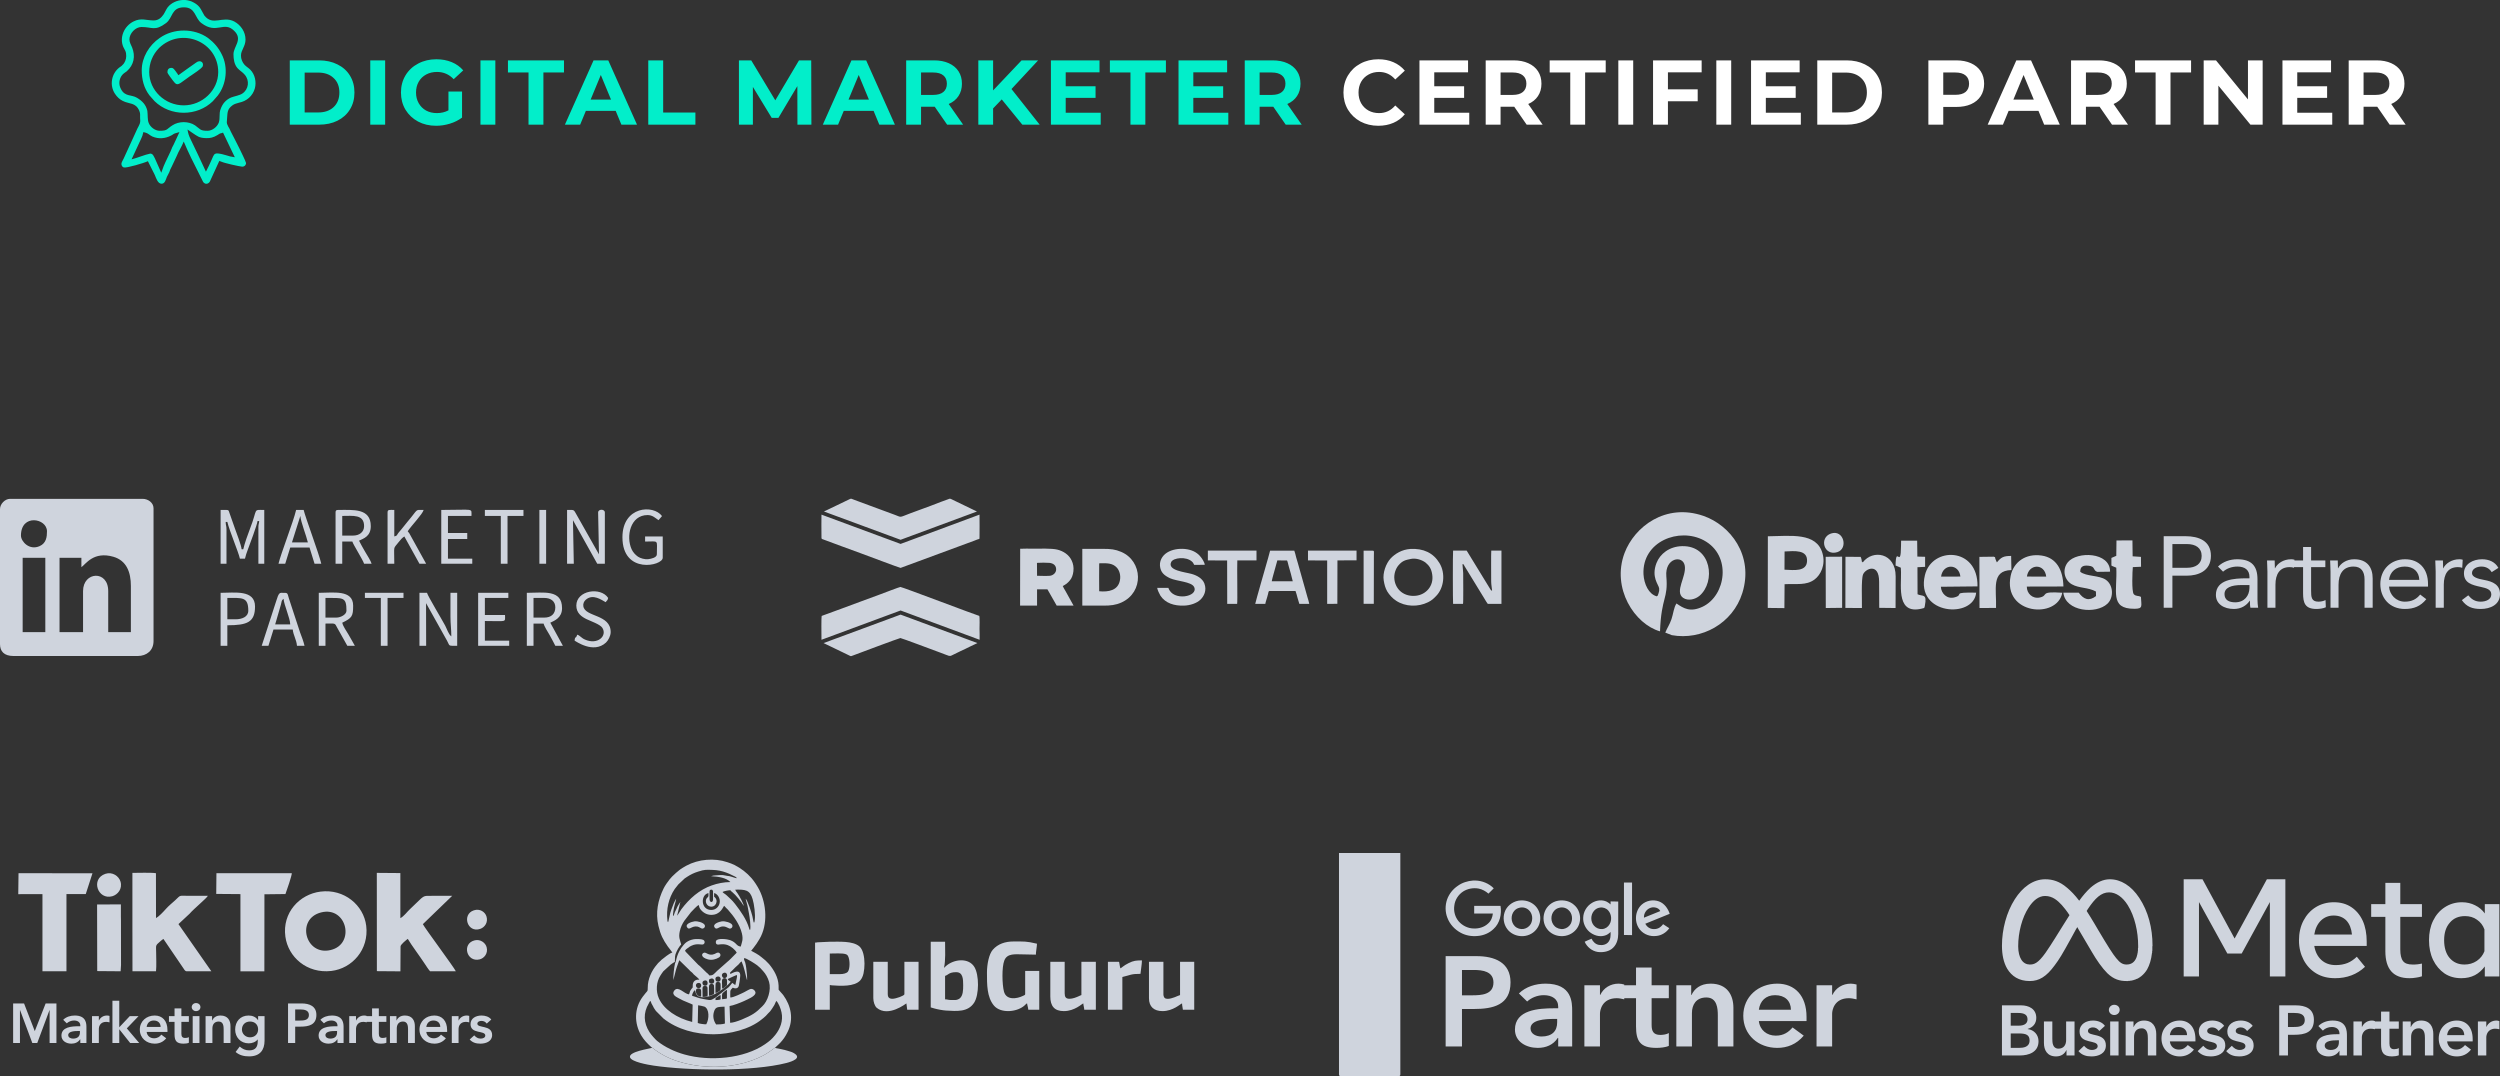 <?xml version="1.0" encoding="UTF-8"?> <svg xmlns="http://www.w3.org/2000/svg" width="381" height="164" viewBox="0 0 381 164" fill="none"><rect x="0" y="0" width="381" height="164" fill="#333333" stroke="none"/><path d="M44.162 9.2H48.614C49.678 9.2 50.616 9.405 51.428 9.816C52.249 10.217 52.884 10.787 53.332 11.524C53.789 12.261 54.018 13.12 54.018 14.1C54.018 15.08 53.789 15.939 53.332 16.676C52.884 17.413 52.249 17.987 51.428 18.398C50.616 18.799 49.678 19 48.614 19H44.162V9.2ZM48.502 17.138C49.482 17.138 50.261 16.867 50.84 16.326C51.428 15.775 51.722 15.033 51.722 14.1C51.722 13.167 51.428 12.429 50.84 11.888C50.261 11.337 49.482 11.062 48.502 11.062H46.43V17.138H48.502ZM56.428 9.2H58.696V19H56.428V9.2ZM68.344 13.946H70.416V17.922C69.884 18.323 69.268 18.631 68.568 18.846C67.868 19.061 67.163 19.168 66.454 19.168C65.437 19.168 64.522 18.953 63.71 18.524C62.898 18.085 62.259 17.483 61.792 16.718C61.335 15.943 61.106 15.071 61.106 14.1C61.106 13.129 61.335 12.261 61.792 11.496C62.259 10.721 62.903 10.119 63.724 9.69C64.546 9.251 65.469 9.032 66.496 9.032C67.355 9.032 68.134 9.177 68.834 9.466C69.534 9.755 70.122 10.175 70.598 10.726L69.142 12.07C68.442 11.333 67.597 10.964 66.608 10.964C65.983 10.964 65.427 11.095 64.942 11.356C64.457 11.617 64.079 11.986 63.808 12.462C63.538 12.938 63.402 13.484 63.402 14.1C63.402 14.707 63.538 15.248 63.808 15.724C64.079 16.2 64.452 16.573 64.928 16.844C65.413 17.105 65.964 17.236 66.58 17.236C67.234 17.236 67.822 17.096 68.344 16.816V13.946ZM73.223 9.2H75.491V19H73.223V9.2ZM80.547 11.048H77.411V9.2H85.951V11.048H82.815V19H80.547V11.048ZM93.833 16.9H89.283L88.415 19H86.091L90.459 9.2H92.699L97.081 19H94.701L93.833 16.9ZM93.119 15.178L91.565 11.426L90.011 15.178H93.119ZM98.797 9.2H101.066V17.152H105.98V19H98.797V9.2ZM121.53 19L121.516 13.12L118.632 17.964H117.61L114.74 13.246V19H112.612V9.2H114.488L118.156 15.29L121.768 9.2H123.63L123.658 19H121.53ZM133.137 16.9H128.587L127.719 19H125.395L129.763 9.2H132.003L136.385 19H134.005L133.137 16.9ZM132.423 15.178L130.869 11.426L129.315 15.178H132.423ZM144.345 19L142.455 16.27H142.343H140.369V19H138.101V9.2H142.343C143.211 9.2 143.963 9.345 144.597 9.634C145.241 9.923 145.736 10.334 146.081 10.866C146.427 11.398 146.599 12.028 146.599 12.756C146.599 13.484 146.422 14.114 146.067 14.646C145.722 15.169 145.227 15.57 144.583 15.85L146.781 19H144.345ZM144.303 12.756C144.303 12.205 144.126 11.785 143.771 11.496C143.417 11.197 142.899 11.048 142.217 11.048H140.369V14.464H142.217C142.899 14.464 143.417 14.315 143.771 14.016C144.126 13.717 144.303 13.297 144.303 12.756ZM152.666 15.15L151.35 16.522V19H149.096V9.2H151.35V13.778L155.69 9.2H158.21L154.15 13.568L158.448 19H155.802L152.666 15.15ZM167.748 17.18V19H160.16V9.2H167.566V11.02H162.414V13.148H166.964V14.912H162.414V17.18H167.748ZM172.282 11.048H169.146V9.2H177.686V11.048H174.55V19H172.282V11.048ZM187.195 17.18V19H179.607V9.2H187.013V11.02H181.861V13.148H186.411V14.912H181.861V17.18H187.195ZM195.943 19L194.053 16.27H193.941H191.967V19H189.699V9.2H193.941C194.809 9.2 195.56 9.345 196.195 9.634C196.839 9.923 197.334 10.334 197.679 10.866C198.024 11.398 198.197 12.028 198.197 12.756C198.197 13.484 198.02 14.114 197.665 14.646C197.32 15.169 196.825 15.57 196.181 15.85L198.379 19H195.943ZM195.901 12.756C195.901 12.205 195.724 11.785 195.369 11.496C195.014 11.197 194.496 11.048 193.815 11.048H191.967V14.464H193.815C194.496 14.464 195.014 14.315 195.369 14.016C195.724 13.717 195.901 13.297 195.901 12.756Z" fill="#02EECA"></path><path d="M210.049 19.168C209.05 19.168 208.145 18.953 207.333 18.524C206.53 18.085 205.896 17.483 205.429 16.718C204.972 15.943 204.743 15.071 204.743 14.1C204.743 13.129 204.972 12.261 205.429 11.496C205.896 10.721 206.53 10.119 207.333 9.69C208.145 9.251 209.055 9.032 210.063 9.032C210.912 9.032 211.678 9.181 212.359 9.48C213.05 9.779 213.628 10.208 214.095 10.768L212.639 12.112C211.976 11.347 211.155 10.964 210.175 10.964C209.568 10.964 209.027 11.099 208.551 11.37C208.075 11.631 207.702 12 207.431 12.476C207.17 12.952 207.039 13.493 207.039 14.1C207.039 14.707 207.17 15.248 207.431 15.724C207.702 16.2 208.075 16.573 208.551 16.844C209.027 17.105 209.568 17.236 210.175 17.236C211.155 17.236 211.976 16.849 212.639 16.074L214.095 17.418C213.628 17.987 213.05 18.421 212.359 18.72C211.668 19.019 210.898 19.168 210.049 19.168ZM223.914 17.18V19H216.326V9.2H223.732V11.02H218.58V13.148H223.13V14.912H218.58V17.18H223.914ZM232.663 19L230.773 16.27H230.661H228.687V19H226.419V9.2H230.661C231.529 9.2 232.28 9.345 232.915 9.634C233.559 9.923 234.054 10.334 234.399 10.866C234.744 11.398 234.917 12.028 234.917 12.756C234.917 13.484 234.74 14.114 234.385 14.646C234.04 15.169 233.545 15.57 232.901 15.85L235.099 19H232.663ZM232.621 12.756C232.621 12.205 232.444 11.785 232.089 11.496C231.734 11.197 231.216 11.048 230.535 11.048H228.687V14.464H230.535C231.216 14.464 231.734 14.315 232.089 14.016C232.444 13.717 232.621 13.297 232.621 12.756ZM239.307 11.048H236.171V9.2H244.711V11.048H241.575V19H239.307V11.048ZM246.632 9.2H248.9V19H246.632V9.2ZM254.193 11.02V13.61H258.729V15.43H254.193V19H251.925V9.2H259.331V11.02H254.193ZM261.567 9.2H263.835V19H261.567V9.2ZM274.448 17.18V19H266.86V9.2H274.266V11.02H269.114V13.148H273.664V14.912H269.114V17.18H274.448ZM276.953 9.2H281.405C282.469 9.2 283.407 9.405 284.219 9.816C285.04 10.217 285.675 10.787 286.123 11.524C286.58 12.261 286.809 13.12 286.809 14.1C286.809 15.08 286.58 15.939 286.123 16.676C285.675 17.413 285.04 17.987 284.219 18.398C283.407 18.799 282.469 19 281.405 19H276.953V9.2ZM281.293 17.138C282.273 17.138 283.052 16.867 283.631 16.326C284.219 15.775 284.513 15.033 284.513 14.1C284.513 13.167 284.219 12.429 283.631 11.888C283.052 11.337 282.273 11.062 281.293 11.062H279.221V17.138H281.293ZM298.126 9.2C298.994 9.2 299.746 9.345 300.38 9.634C301.024 9.923 301.519 10.334 301.864 10.866C302.21 11.398 302.382 12.028 302.382 12.756C302.382 13.475 302.21 14.105 301.864 14.646C301.519 15.178 301.024 15.589 300.38 15.878C299.746 16.158 298.994 16.298 298.126 16.298H296.152V19H293.884V9.2H298.126ZM298 14.45C298.682 14.45 299.2 14.305 299.554 14.016C299.909 13.717 300.086 13.297 300.086 12.756C300.086 12.205 299.909 11.785 299.554 11.496C299.2 11.197 298.682 11.048 298 11.048H296.152V14.45H298ZM310.663 16.9H306.113L305.245 19H302.921L307.289 9.2H309.529L313.911 19H311.531L310.663 16.9ZM309.949 15.178L308.395 11.426L306.841 15.178H309.949ZM321.872 19L319.982 16.27H319.87H317.896V19H315.628V9.2H319.87C320.738 9.2 321.489 9.345 322.124 9.634C322.768 9.923 323.263 10.334 323.608 10.866C323.953 11.398 324.126 12.028 324.126 12.756C324.126 13.484 323.949 14.114 323.594 14.646C323.249 15.169 322.754 15.57 322.11 15.85L324.308 19H321.872ZM321.83 12.756C321.83 12.205 321.653 11.785 321.298 11.496C320.943 11.197 320.425 11.048 319.744 11.048H317.896V14.464H319.744C320.425 14.464 320.943 14.315 321.298 14.016C321.653 13.717 321.83 13.297 321.83 12.756ZM328.516 11.048H325.38V9.2H333.92V11.048H330.784V19H328.516V11.048ZM344.829 9.2V19H342.967L338.081 13.05V19H335.841V9.2H337.717L342.589 15.15V9.2H344.829ZM355.435 17.18V19H347.847V9.2H355.253V11.02H350.101V13.148H354.651V14.912H350.101V17.18H355.435ZM364.184 19L362.294 16.27H362.182H360.208V19H357.94V9.2H362.182C363.05 9.2 363.801 9.345 364.436 9.634C365.08 9.923 365.574 10.334 365.92 10.866C366.265 11.398 366.438 12.028 366.438 12.756C366.438 13.484 366.26 14.114 365.906 14.646C365.56 15.169 365.066 15.57 364.422 15.85L366.62 19H364.184ZM364.142 12.756C364.142 12.205 363.964 11.785 363.61 11.496C363.255 11.197 362.737 11.048 362.056 11.048H360.208V14.464H362.056C362.737 14.464 363.255 14.315 363.61 14.016C363.964 13.717 364.142 13.297 364.142 12.756Z" fill="white"></path><g clip-path="url(#clip0_13_63)"><path fill-rule="evenodd" clip-rule="evenodd" d="M30.935 27.68C31.017 27.84 31.18 27.96 31.343 28H31.546C31.75 27.96 31.913 27.8 31.995 27.64L33.422 24.525L33.748 24.645C34.155 24.845 36.438 25.364 36.927 25.404C37.253 25.404 37.498 25.164 37.498 24.845C37.416 24.485 36.682 23.047 36.479 22.608C36.071 21.769 35.623 20.93 35.174 20.051C35.052 19.772 34.93 19.492 34.767 19.253C34.441 18.613 34.604 18.653 34.604 18.054C34.685 17.175 34.604 16.656 35.419 16.057C35.745 15.817 36.03 15.777 36.397 15.658C37.62 15.418 38.517 14.619 38.843 13.461C39.087 12.502 38.884 11.384 38.15 10.625C37.865 10.345 37.579 10.185 37.294 9.906C36.927 9.506 36.723 8.987 36.723 8.468C36.723 7.629 37.416 7.07 37.416 6.031C37.416 4.873 36.723 3.835 35.704 3.275C33.911 2.357 32.443 4.034 31.139 2.357C30.935 2.037 30.813 1.718 30.609 1.398C30.364 0.959 29.997 0.639 29.549 0.399C29.141 0.16 28.693 0.04 28.245 0H27.837C26.981 0.04 26.084 0.439 25.554 1.118C25.31 1.438 25.147 1.877 24.902 2.237C24.535 2.756 24.087 3.116 23.435 3.116C22.253 3.116 21.519 2.676 20.337 3.275C18.91 3.994 18.176 5.712 18.788 7.15C19.073 7.749 19.236 7.789 19.236 8.548C19.236 9.027 19.032 9.586 18.665 9.906C18.543 10.066 18.38 10.146 18.217 10.265C16.953 11.224 16.668 13.021 17.524 14.3C17.85 14.779 18.217 15.138 18.706 15.378C19.725 15.897 20.663 15.578 21.233 16.896C21.437 17.375 21.315 17.615 21.356 18.094C21.437 18.773 21.233 19.013 20.948 19.572L18.828 24.205C18.747 24.365 18.502 24.765 18.502 24.964C18.502 25.204 18.625 25.444 18.869 25.523C19.236 25.643 21.967 24.845 22.538 24.565L23.598 26.682C23.802 27.161 24.046 28 24.617 28C25.147 28 25.269 27.361 25.432 26.962C25.554 26.722 25.677 26.482 25.799 26.242C25.84 26.083 25.921 25.963 25.962 25.803C26.043 25.683 26.084 25.523 26.166 25.404C26.41 24.884 26.655 24.365 26.899 23.846C27.226 23.007 27.715 22.328 28 21.569C28.367 22.448 28.734 23.247 29.141 24.086C29.468 24.765 29.834 25.444 30.16 26.123L30.935 27.68ZM24.576 26.322C24.209 25.523 23.965 24.924 23.598 24.125C23.435 23.846 23.312 23.407 22.905 23.407C22.089 23.566 20.989 24.046 20.051 24.285L21.478 21.21C21.559 20.97 21.723 20.73 21.763 20.451L21.845 20.131L22.171 20.211C22.538 20.291 22.864 20.651 23.231 20.81C24.168 21.21 25.187 21.13 26.084 20.651C26.288 20.571 26.41 20.411 26.655 20.331L27.348 20.131L26.533 21.889C26.451 22.088 26.329 22.288 26.247 22.448C26.166 22.648 26.084 22.847 26.003 23.047L25.187 24.765C25.106 24.924 25.024 25.164 24.943 25.324L24.576 26.322ZM29.264 20.211C30.12 20.77 30.283 21.01 31.383 21.05C32.035 21.09 32.566 20.93 33.095 20.611C33.34 20.491 33.422 20.331 33.748 20.291L33.992 20.211L35.786 23.966L35.093 23.846C34.644 23.726 33.177 23.207 32.769 23.447C32.525 23.606 32.402 24.046 32.28 24.285C31.995 24.924 31.709 25.564 31.383 26.163C30.65 24.605 29.794 22.727 29.06 21.25C28.774 20.651 28.693 20.411 28.571 19.732L29.264 20.211ZM19.725 5.991C19.725 5.113 20.622 4.114 21.559 4.114C23.231 4.114 23.598 4.793 25.31 3.515C26.369 2.716 26.084 1.118 28.041 1.118C29.834 1.118 29.671 2.756 30.69 3.515C33.055 5.312 34.114 3.116 35.704 4.713C37.049 6.031 35.582 7.07 35.582 8.268C35.582 9.027 35.704 9.826 36.193 10.385C36.56 10.785 37.009 11.024 37.294 11.384C38.068 12.262 37.905 13.62 36.927 14.26C36.519 14.539 35.745 14.659 35.215 14.859C34.4 15.218 33.911 15.817 33.625 16.616C33.34 17.335 33.584 17.974 33.34 18.693C33.095 19.332 32.362 19.931 31.628 19.931C30.446 19.931 30.568 19.692 29.712 19.093C28.734 18.454 27.266 18.454 26.288 19.093C25.391 19.652 25.595 19.931 24.331 19.931C23.638 19.931 22.905 19.372 22.66 18.733C22.456 18.254 22.538 17.455 22.456 16.896C22.253 15.977 21.682 15.378 20.866 14.899C20.011 14.38 19.032 14.779 18.421 13.541C18.054 12.862 18.135 12.023 18.625 11.424C18.869 11.144 19.073 11.064 19.317 10.864C20.418 9.906 20.663 8.548 20.133 7.23C19.97 6.83 19.725 6.471 19.725 5.991ZM21.6 10.705C21.6 12.103 21.926 13.421 22.782 14.539L23.557 15.418C25.962 17.775 30.038 17.775 32.443 15.418L33.177 14.579C34.522 12.862 34.807 10.225 33.788 8.268C33.299 7.27 32.606 6.471 31.709 5.792C29.59 4.274 26.451 4.274 24.331 5.792C22.742 6.87 21.6 8.748 21.6 10.705ZM22.742 10.984C22.742 9.586 23.271 8.308 24.25 7.31C27.633 4.034 33.258 6.351 33.258 10.984C33.258 13.78 30.813 16.057 28 16.057C25.147 16.057 22.742 13.78 22.742 10.984ZM26.981 11.144C26.899 11.064 26.859 10.984 26.777 10.864C26.573 10.625 26.451 10.345 26.125 10.345C25.677 10.345 25.514 10.625 25.514 11.024C25.554 11.264 26.206 12.063 26.369 12.302C26.777 12.822 26.94 13.021 27.552 12.622L28.611 11.863C28.774 11.743 28.978 11.584 29.182 11.464C29.508 11.264 30.65 10.465 30.853 10.185C31.18 9.546 30.527 9.027 29.875 9.546C28.978 10.185 28.041 10.825 27.185 11.464L26.981 11.144Z" fill="#02EECA"></path></g><g clip-path="url(#clip1_13_63)"><path fill-rule="evenodd" clip-rule="evenodd" d="M3.453 85.006H6.906V96.335H3.453V85.006ZM82.203 85.918H83.229V77.715H82.203V85.918ZM55.611 91.127H58.038V98.417H59.064V91.127H61.492V90.347H55.611V91.127ZM73.895 78.627H76.323V85.918H77.348V78.627H79.776V77.715H73.895V78.627ZM72.869 98.417H77.601V97.638H73.895V94.643C77.312 94.643 76.966 94.901 76.966 93.731H73.895V91.127H77.471V90.347H72.869V98.417ZM67.249 85.918H71.974V85.138H68.268V82.144H71.208V81.232H68.268V78.627H71.851C71.851 77.377 72.306 77.715 67.249 77.715V85.918ZM35.925 94.379H34.647V91.127C36.901 91.127 37.84 90.928 37.84 93.076C37.84 94.011 36.864 94.379 35.925 94.379ZM33.621 98.417H34.647V95.291C37.681 95.291 38.866 94.827 38.866 92.429C38.866 89.825 35.723 90.347 33.621 90.347V98.417ZM87.831 92.296C87.831 93.437 88.647 93.996 89.384 94.356C90.07 94.688 91.45 95.144 91.796 95.681C92.584 96.917 91.067 98.329 89.145 97.468C88.546 97.204 88.408 96.85 87.96 96.725C87.78 97.409 87.635 96.858 87.57 97.638C87.686 97.667 90.424 99.705 92.346 97.932C92.678 97.63 93.068 96.917 93.068 96.335C93.068 93.569 89.145 94.07 88.9 92.385C88.835 91.987 89.015 91.627 89.261 91.414C90.359 90.428 91.703 91.45 92.302 91.774C92.555 91.399 92.562 91.605 92.685 91.127C91.551 89.398 87.831 89.95 87.831 92.296ZM43.215 91.259C43.287 92.208 44.211 94.202 44.233 95.158H41.936L42.81 92.149C42.947 91.642 42.875 91.502 43.215 91.259ZM39.884 98.417H40.91L41.676 95.945H44.616C44.688 96.784 45.179 97.468 45.259 98.417H46.408C46.256 97.755 45.974 97.005 45.728 96.372L44.031 91.208C43.749 90.273 43.93 90.347 42.832 90.347C42.391 90.347 42.261 91.178 41.914 92.149L39.884 98.417ZM45.772 78.627C45.844 79.562 46.689 81.658 46.92 82.666H44.493L45.772 78.627ZM42.441 85.918H43.467L44.233 83.446H47.173L47.939 85.918H48.965C48.611 84.358 46.545 78.877 46.278 77.715H45.129C44.717 79.51 42.81 84.336 42.441 85.918ZM59.064 78.105V85.918H60.09C60.09 82.939 59.866 83.784 60.783 82.585C61.051 82.232 61.282 81.982 61.621 81.754L63.926 85.918H64.945L62.366 81.254C62.264 81.121 62.207 81.062 62.134 80.967C62.756 80.025 64.388 78.377 64.562 77.715C63.167 77.715 63.846 77.472 62.105 79.51C61.78 79.893 61.499 80.246 61.181 80.658C60.986 80.908 60.892 80.981 60.711 81.217C60.422 81.592 60.603 81.614 60.09 81.754V77.715C59.36 77.715 59.064 77.612 59.064 78.105ZM94.859 81.879C94.859 87.595 101 86.242 101 85.006V81.754H98.313V82.534C100.473 82.534 100.104 82.151 100.104 84.483C100.104 84.962 99.266 85.168 98.775 85.219C98.269 85.278 97.569 85.079 97.215 84.829C96.81 84.542 96.463 84.152 96.261 83.711C95.372 81.769 96.044 78.495 98.695 78.495C99.454 78.495 99.895 78.966 100.357 79.275L100.892 78.649C99.577 76.854 94.859 77.134 94.859 81.879ZM51.269 94.121H49.601V91.127C52.31 91.127 52.801 90.95 52.801 93.076C52.801 93.657 51.919 94.121 51.269 94.121ZM48.582 98.417H49.601V95.033C51.11 95.033 51.002 94.886 51.399 95.681L52.931 98.417H54.08C53.769 97.822 53.444 97.321 53.097 96.681C52.786 96.122 52.302 95.519 52.158 94.901C53.653 94.172 53.819 93.922 53.819 92.296C53.819 89.817 50.749 90.347 48.582 90.347V98.417ZM82.969 94.121H81.307V91.127H82.969C83.908 91.127 84.63 91.605 84.63 92.561C84.63 93.569 83.98 94.121 82.969 94.121ZM80.288 98.417H81.307V95.033H82.846C82.947 95.482 83.503 96.328 83.734 96.733C84.059 97.306 84.327 97.829 84.63 98.417H85.786L83.865 94.901C84.515 94.585 85.656 94.158 85.656 92.686C85.656 89.78 82.839 90.347 80.288 90.347V98.417ZM53.819 81.622H52.158V78.627C53.762 78.627 55.488 78.34 55.488 80.187C55.488 81.099 54.744 81.622 53.819 81.622ZM51.139 78.105V85.918H52.158V82.534H53.697C53.812 82.975 55.344 85.381 55.488 85.918H56.637C56.521 85.491 55.943 84.586 55.683 84.152C55.322 83.542 55.026 83.005 54.715 82.401C55.394 82.07 56.507 81.761 56.507 80.187C56.507 77.413 53.812 77.715 51.522 77.715C51.226 77.715 51.139 77.803 51.139 78.105ZM63.926 98.417H64.945L64.93 91.921L68.13 97.645C68.6 98.498 68.224 98.417 69.676 98.417V90.347H68.65V93.989C68.65 95.173 68.781 95.82 68.781 96.983C68.347 96.659 68.13 95.879 67.841 95.335C67.401 94.496 65.205 90.855 65.075 90.347H63.926V98.417ZM86.422 85.918H87.448L87.318 79.275L91.023 85.918H92.179V78.105C92.179 77.546 91.154 77.546 91.154 78.105L91.284 84.483L87.874 78.451C87.397 77.605 87.541 77.715 86.422 77.715V85.918ZM33.621 85.918H34.517V80.709C34.517 80.055 34.401 80.128 34.394 79.54H34.647C34.943 80.842 36.323 84.071 36.561 85.138H37.334C37.435 84.682 37.594 84.219 37.767 83.762C38.035 83.056 39.205 79.937 39.248 79.407H39.501C39.472 79.812 39.379 79.871 39.379 80.319V85.918H40.274V77.715C38.49 77.715 39.335 77.421 38.1 80.577C37.775 81.408 37.276 82.821 37.074 83.704H36.821C36.771 83.086 36.048 81.239 35.81 80.562L35.001 78.26C34.755 77.634 35.037 77.715 33.621 77.715V85.918ZM12.657 90.082V96.335H9.073V85.006H12.404V86.44C13.068 85.984 14.246 83.976 17.28 84.851C19.288 85.433 19.946 87.206 19.946 89.302V96.335H16.493V90.082C16.493 86.845 12.657 87.088 12.657 90.082ZM3.193 81.622C3.193 78.252 7.159 78.98 7.159 80.967C7.159 81.82 7.058 82.769 6.047 83.225C4.464 83.939 3.193 82.512 3.193 81.622ZM0 77.583V98.16C0 99.249 0.6 99.977 2.081 99.977C3.229 99.97 6.935 99.977 8.185 99.977H20.964C22.395 99.977 23.399 99.094 23.399 97.704V77.457C23.399 76.626 22.582 76.023 21.737 76.023H1.532C0.766 76.023 0 76.803 0 77.583H0Z" fill="#CFD4DD"></path></g><g clip-path="url(#clip2_13_63)"><path fill-rule="evenodd" clip-rule="evenodd" d="M149.236 82.14C149.236 82.14 149.236 82.126 149.25 82.112C149.25 82.112 149.25 82.098 149.264 82.084L149.278 81.903C149.278 81.233 149.306 79.237 149.278 78.428L137.249 82.893L125.192 78.428C125.164 79.335 125.192 80.786 125.192 81.679C125.192 81.763 125.192 81.861 125.192 81.944L125.234 82.126L128.241 83.242C129.234 83.605 130.269 83.982 131.248 84.344C132.102 84.651 137.109 86.549 137.249 86.549L148.509 82.391C148.648 82.335 149.082 82.154 149.236 82.14ZM148.886 77.954L144.956 76.056C144.732 75.958 144.732 76 144.536 76.07L143.389 76.489C142.55 76.837 141.207 77.312 140.312 77.647C139.795 77.828 139.277 78.023 138.759 78.219C136.955 78.903 137.459 78.861 136.396 78.47L130.997 76.475C130.731 76.377 130.479 76.279 130.213 76.182C129.696 75.986 129.752 75.944 129.458 76.084L126.619 77.451C126.395 77.549 126.115 77.689 125.891 77.8C125.793 77.856 125.696 77.898 125.57 77.954L137.249 82.265L148.886 77.954Z" fill="#CFD4DD"></path><path fill-rule="evenodd" clip-rule="evenodd" d="M125.234 93.861C125.234 93.874 125.22 93.888 125.22 93.888C125.164 94.042 125.178 96.54 125.192 97.502L137.249 93.037L149.292 97.502C149.32 96.972 149.278 96.288 149.278 95.842C149.278 95.674 149.334 93.986 149.236 93.861C148.956 93.819 137.444 89.437 137.221 89.451C137.095 89.451 134.549 90.428 134.213 90.553C133.22 90.916 132.199 91.293 131.22 91.656C130.199 92.047 129.234 92.395 128.213 92.772L125.234 93.861ZM125.513 98.005L125.569 98.033L128.059 99.233C128.563 99.484 129.038 99.693 129.5 99.93C129.696 100.028 129.696 100.014 129.905 99.93C130.633 99.651 137.081 97.237 137.221 97.237C137.375 97.237 142.522 99.177 143.403 99.498C143.655 99.581 143.921 99.693 144.172 99.791C144.466 99.888 144.704 100.056 145.012 99.902L146.41 99.219C146.872 98.995 147.375 98.786 147.837 98.535L148.956 98.005L137.249 93.665L125.513 98.005Z" fill="#CFD4DD"></path><path fill-rule="evenodd" clip-rule="evenodd" d="M158.048 87.749L158.034 85.781C158.481 85.74 159.558 85.74 159.95 85.781C160.523 85.851 160.957 86.158 160.957 86.772C160.957 87.358 160.425 87.707 160.006 87.749C159.502 87.791 158.565 87.763 158.048 87.749ZM155.46 92.298H158.048V89.814H159.628L161.041 92.298H163.614L162.384 90.079C162.286 89.926 162.006 89.451 161.964 89.312C162.188 89.172 162.398 89.088 162.551 88.949C162.859 88.67 162.747 88.795 163.041 88.46C163.349 88.112 163.516 87.637 163.586 87.065C163.656 86.437 163.558 85.921 163.321 85.419C162.915 84.54 162.048 83.981 161.125 83.758C160.257 83.549 158.383 83.619 157.39 83.619C156.789 83.619 156.061 83.591 155.474 83.632L155.46 92.298Z" fill="#CFD4DD"></path><path fill-rule="evenodd" clip-rule="evenodd" d="M167.517 85.991C167.517 85.852 167.517 85.838 167.671 85.838C168.608 85.838 169.531 85.768 170.202 86.507C170.58 86.912 170.832 87.652 170.678 88.433C170.398 89.982 168.929 90.247 167.517 90.107C167.489 88.879 167.517 87.261 167.517 85.991ZM164.943 92.298C166.006 92.298 167.083 92.298 168.16 92.298C169.237 92.298 170.034 92.214 170.902 91.824C174.384 90.247 174.161 85.517 170.874 84.107C169.95 83.717 169.293 83.647 168.118 83.647C167.055 83.647 166.006 83.647 164.943 83.647V92.298Z" fill="#CFD4DD"></path><path fill-rule="evenodd" clip-rule="evenodd" d="M222.962 92.033C223.032 91.865 222.99 88.07 222.99 87.344C222.99 87.093 222.864 86.019 222.892 85.963C223.074 85.949 223.116 86.13 223.199 86.284C223.297 86.437 223.339 86.521 223.437 86.674L226.263 91.293C226.361 91.46 226.626 91.907 226.738 92.033H228.822V83.912H227.27C227.228 84.233 227.256 87.958 227.256 88.642C227.256 89.102 227.396 89.87 227.396 89.995C227.256 90.009 227.27 90.009 227.2 89.912C227.144 89.842 227.116 89.786 227.074 89.716L223.521 83.912H221.451C221.395 84.246 221.409 91.851 221.451 92.033H222.962Z" fill="#CFD4DD"></path><path fill-rule="evenodd" clip-rule="evenodd" d="M215.003 85.182C215.814 85 216.765 85.363 217.255 85.74C217.814 86.2 218.15 86.689 218.276 87.596C218.528 89.312 217.311 90.624 215.8 90.791C214.024 90.986 212.723 89.912 212.513 88.349C212.387 87.47 212.723 86.633 213.129 86.158C213.744 85.433 214.206 85.349 215.003 85.182ZM210.877 88.447C210.989 89.13 211.115 89.591 211.408 90.121C211.716 90.638 212.234 91.21 212.779 91.558C214.178 92.479 216.108 92.535 217.633 91.782C218.22 91.489 218.458 91.251 218.877 90.819C220.052 89.619 220.332 87.4 219.381 85.823C218.444 84.261 216.919 83.549 214.933 83.661C213.646 83.745 212.597 84.4 211.94 85.098C211.213 85.879 210.695 87.331 210.877 88.447Z" fill="#CFD4DD"></path><path fill-rule="evenodd" clip-rule="evenodd" d="M176.357 89.591C176.385 89.884 176.692 90.526 176.846 90.777C177.629 91.963 179 92.34 180.413 92.298C181.392 92.27 182.371 91.935 182.931 91.405C183.476 90.888 183.952 89.996 183.546 88.921C183.252 88.154 182.413 87.693 181.616 87.47C180.595 87.177 177.853 86.954 178.497 85.642C178.818 85 180.749 84.763 181.658 85.586C181.854 85.768 181.854 85.837 181.993 86.088L183.602 86.075C183.602 85.754 183.196 85.126 183.042 84.944C182.763 84.582 182.567 84.4 182.161 84.149C180.791 83.326 178.119 83.451 177.14 84.903C176.916 85.237 176.734 85.684 176.776 86.214C176.86 87.247 177.448 87.707 178.287 88.112C179.336 88.6 181.56 88.628 181.979 89.451C182.721 90.944 178.734 91.712 178.063 89.591H176.357Z" fill="#CFD4DD"></path><path fill-rule="evenodd" clip-rule="evenodd" d="M193.813 88.586C193.841 88.237 194.54 85.963 194.666 85.405L196.148 85.419C196.232 85.572 196.316 85.977 196.372 86.186C196.484 86.535 196.988 88.363 197.016 88.586H193.813ZM192.833 92.033C192.861 91.782 193.043 91.307 193.113 91.028C193.155 90.861 193.197 90.679 193.253 90.512C193.281 90.386 193.309 90.107 193.435 90.065H197.435C197.491 90.163 197.687 90.903 197.729 91.056L198.009 92.005C198.009 92.005 198.023 92.019 198.023 92.033H199.533C199.491 91.74 199.323 91.265 199.24 90.958C199.156 90.624 199.058 90.289 198.96 89.954C198.568 88.656 198.218 87.233 197.827 85.935C197.729 85.6 197.631 85.265 197.533 84.93C197.463 84.665 197.351 84.149 197.253 83.926H193.561C193.491 84.247 193.365 84.637 193.281 84.972C193.057 85.754 191.337 91.74 191.295 92.033H192.833Z" fill="#CFD4DD"></path><path fill-rule="evenodd" clip-rule="evenodd" d="M199.337 85.405L202.261 85.419V92.033L203.813 92.019L203.827 85.405L206.737 85.391V83.912H199.337V85.405Z" fill="#CFD4DD"></path><path fill-rule="evenodd" clip-rule="evenodd" d="M184.078 85.405L187.015 85.419L187.029 92.033H188.539C188.623 91.809 188.511 86.312 188.567 85.405H191.491V83.912H184.078V85.405Z" fill="#CFD4DD"></path><path fill-rule="evenodd" clip-rule="evenodd" d="M207.814 92.019H209.366L209.38 84.805C209.38 84.121 209.464 83.926 209.212 83.926H207.814V92.019Z" fill="#CFD4DD"></path></g><g clip-path="url(#clip3_13_63)"><path fill-rule="evenodd" clip-rule="evenodd" d="M252.492 90.884C251.268 90.551 250.554 89.033 250.467 87.514C250.234 82.497 255.93 80.328 259.674 82.352C263.957 84.651 263.04 90.768 259.485 92.46C257.591 93.356 256.586 92.72 255.493 91.968C255.071 92.619 255.012 93.544 254.736 94.354C254.459 95.178 254.08 95.684 253.789 96.407L254.779 96.798C259.325 97.622 264.074 95.019 265.531 90.377C267.323 84.637 263.666 80.024 259.601 78.622C253.832 76.626 249.098 80.27 247.583 84.275C245.558 89.669 249.127 95.12 252.987 96.219C253.191 90.855 254.255 91.361 253.949 87.833C253.701 85.027 256.469 84.507 256.761 86.228C257.037 87.862 255.158 90.175 256.513 91.115C257.285 91.635 258.363 91.332 258.99 90.811C261.495 88.7 260.883 83.119 256.338 83.234C254.415 83.278 252.987 84.406 252.448 85.808C251.618 87.963 252.769 89.076 252.856 89.669C252.885 89.929 252.856 90.161 252.769 90.392C252.55 91.057 252.652 90.667 252.492 90.884ZM375.187 91.462C375.915 92.489 376.804 92.807 378.057 92.807C379.514 92.807 381 92.171 381 90.537C381 89.091 379.893 88.628 378.581 88.382C377.605 88.209 376.731 87.948 376.731 87.341C376.731 86.661 377.503 86.343 378.174 86.343C378.902 86.343 379.426 86.69 379.732 87.196L380.752 86.546C380.257 85.62 379.295 85.23 378.261 85.23C376.891 85.23 375.507 85.953 375.507 87.355C375.507 88.845 376.702 89.148 378.101 89.452C378.887 89.626 379.674 89.814 379.674 90.594C379.674 91.375 378.829 91.693 378.057 91.693C377.183 91.693 376.658 91.317 376.163 90.725L375.187 91.462ZM371.195 92.619H372.434V89.105C372.434 87.471 373.089 86.43 374.59 86.43C374.808 86.43 375.041 86.459 375.245 86.531L375.318 85.302C375.143 85.244 374.968 85.23 374.823 85.23C373.614 85.23 372.696 85.895 372.361 86.603H372.332C372.332 86.199 372.302 85.808 372.302 85.418H371.137C371.137 85.895 371.195 86.459 371.195 87.124V92.619ZM368.835 90.609C368.252 91.332 367.539 91.693 366.49 91.693C365.149 91.693 364.173 90.638 364.086 89.394H370.03V89.004C370.03 86.618 368.617 85.23 366.533 85.23C364.363 85.23 362.76 86.791 362.76 89.018C362.76 91.115 364.173 92.807 366.49 92.807C367.859 92.807 368.893 92.402 369.768 91.317L368.835 90.609ZM364.086 88.368C364.232 87.153 365.135 86.343 366.49 86.343C367.845 86.343 368.66 87.153 368.704 88.368H364.086ZM355.17 92.619H356.394V89.105C356.394 87.471 357.093 86.343 358.681 86.343C359.832 86.343 360.356 87.095 360.356 88.295V92.619H361.595V88.165C361.595 86.43 360.721 85.23 358.783 85.23C357.574 85.23 356.671 85.895 356.336 86.603H356.306C356.306 86.199 356.277 85.808 356.277 85.418H355.112C355.112 85.895 355.17 86.459 355.17 87.124V92.619ZM354.383 85.418H352.213V83.365H350.989V85.418H349.678V85.302C349.503 85.244 349.328 85.23 349.168 85.23C347.959 85.23 347.055 85.895 346.72 86.603H346.691C346.691 86.199 346.662 85.808 346.662 85.418H345.497C345.497 85.895 345.555 86.459 345.555 87.124V92.619H346.779V89.105C346.779 87.471 347.449 86.43 348.935 86.43C349.153 86.43 349.401 86.459 349.605 86.531V86.43H350.989V90.392C350.989 91.881 351.28 92.807 353.028 92.807C353.48 92.807 354.034 92.734 354.456 92.546L354.412 91.448C354.077 91.621 353.684 91.693 353.32 91.693C352.242 91.693 352.213 90.956 352.213 90.03V86.43H354.383V85.418ZM338.795 87.124C339.378 86.603 340.194 86.343 340.98 86.343C342.131 86.343 342.816 86.878 342.816 87.919V88.136H342.335C340.529 88.136 337.703 88.281 337.703 90.667C337.703 92.069 338.941 92.807 340.441 92.807C341.549 92.807 342.364 92.286 342.86 91.549H342.889C342.889 91.852 342.889 92.301 342.962 92.619H344.142C344.083 92.257 344.04 91.794 344.04 91.375V88.281C344.04 86.242 343.122 85.23 340.951 85.23C339.888 85.23 338.781 85.591 338.023 86.343L338.795 87.124ZM342.816 89.163V89.626C342.787 90.782 342.058 91.794 340.645 91.794C339.713 91.794 339.014 91.448 339.014 90.537C339.014 89.568 340.033 89.163 341.578 89.163H342.816ZM329.748 92.619H331.074V87.731H333.303C334.876 87.731 336.945 87.095 336.945 84.709C336.945 82.425 335.095 81.716 333.055 81.716H329.748V92.619ZM331.074 82.916H333.303C334.629 82.916 335.532 83.509 335.532 84.724C335.532 85.938 334.629 86.531 333.303 86.531H331.074V82.916ZM279.036 81.311C277.185 81.948 277.958 84.796 280.012 84.145C281.702 83.61 280.988 80.646 279.036 81.311ZM278.249 92.662L280.74 92.633V84.839L278.234 84.854L278.249 92.662ZM304.195 92.648C304.297 89.857 303.394 86.951 306.541 86.878L306.497 84.724C305.302 84.724 304.967 84.941 304.326 85.707L304.21 85.461C303.933 84.897 304.21 84.941 303.831 84.839L301.66 84.868L301.675 92.662L304.195 92.648ZM321.779 86.184C321.808 86.213 321.867 86.242 321.896 86.257L322.522 86.517C322.712 90.045 321.444 92.792 325.276 92.778C326.66 92.778 326.325 92.358 326.281 90.97C325.888 90.739 325.509 90.912 325.188 90.551C324.839 90.161 324.984 86.951 325.043 86.43L326.295 86.372L326.281 84.868L325.013 84.782L324.984 82.352L322.551 82.367L322.522 84.709L321.779 85.027V86.184ZM289.685 86.517L289.714 87.182C289.773 89.452 288.957 93.934 293.225 92.662C293.327 92.474 293.284 92.648 293.356 92.272C293.721 90.392 292.978 90.941 292.235 90.565L292.22 86.444L293.386 86.387V84.854L292.205 84.825L292.176 82.396H289.729L289.714 83.22C289.685 86.849 288.942 82.945 288.884 86.184L289.685 86.517ZM317.03 87.138C317.015 86.372 317.438 86.126 318.268 86.213C319.376 86.314 318.895 86.864 319.609 87.153L321.575 87.124C321.604 84.088 316.506 83.986 315.136 85.692C314.218 86.849 314.626 88.411 315.748 89.047C316.841 89.669 318.239 89.495 319.419 90.146L319.434 90.84C318.356 91.679 317.54 91.332 316.797 90.32H314.451C314.786 93.212 319.434 93.645 321.167 92.011C322.173 91.072 322.085 89.148 320.92 88.353C319.871 87.645 317.948 87.876 317.03 87.138ZM283.887 85.707C283.858 85.664 283.829 85.562 283.829 85.591C283.712 85.953 283.814 85.389 283.566 84.868L281.25 84.854L281.235 92.648L283.756 92.662C283.785 91.563 283.625 88.31 283.931 87.543C284.28 86.676 286.378 85.692 286.378 88.657L286.393 92.633L288.884 92.662L288.898 87.833C288.898 84.232 285.402 83.697 283.887 85.707ZM308.901 87.862C309.178 85.909 311.596 85.808 311.844 87.876H310.314L308.901 87.862ZM314.291 90.334C310.693 90.088 312.281 90.739 310.882 91.057C309.746 91.303 308.872 90.435 308.886 89.394L314.466 89.38C314.408 86.878 313.417 84.999 311.144 84.666C308.682 84.304 306.847 85.678 306.424 87.76C305.2 93.689 313.548 94.383 314.291 90.334ZM298.761 87.862L297.858 87.876H297.028H295.818C296.11 85.823 298.557 85.895 298.761 87.862ZM301.165 90.32C297.261 90.247 299.417 90.609 297.916 91.028C296.722 91.375 295.833 90.435 295.789 89.423L301.369 89.365C301.486 83.321 294.405 83.263 293.356 87.659C291.885 93.775 300.815 94.311 301.165 90.32ZM271.97 84.044C273.485 83.972 275.481 83.74 275.394 85.519C275.321 87.138 273.427 86.893 271.955 86.82L271.97 84.044ZM269.406 92.648L271.941 92.677L271.97 89.033C273.806 88.931 275.262 89.264 276.544 88.31C277.462 87.63 278.249 86.083 277.754 84.348C276.85 81.094 272.932 81.687 269.421 81.731L269.406 92.648Z" fill="#CFD4DD"></path></g><g clip-path="url(#clip4_13_63)"><path fill-rule="evenodd" clip-rule="evenodd" d="M20.178 141.163L20.188 148.023H23.776C23.865 147.175 23.796 145.957 23.796 145.071C23.796 144.418 23.677 144.135 24.044 143.804C24.272 143.599 24.668 143.229 24.906 143.093L27.909 147.507C28.058 147.721 28.187 148.023 28.454 148.023H32.211L27.196 140.832L28.881 139.263C29.614 138.425 31.497 136.895 31.676 136.525C30.744 136.525 29.802 136.525 28.871 136.525C27.166 136.525 27.622 136.34 26.7 137.198C26.224 137.636 25.689 138.055 25.273 138.532C24.896 138.961 24.192 139.702 23.776 139.916L23.766 133.076C23.112 132.959 20.981 133.027 20.178 133.027V141.163ZM57.436 148.004L61.024 148.033L61.044 144.233C61.044 143.95 61.926 143.239 62.145 143.083C62.709 144.048 63.948 145.685 64.682 146.805C64.95 147.205 65.257 147.702 65.544 148.023H69.469C69.231 147.468 64.731 141.436 64.444 140.842L68.914 136.525C67.983 136.525 67.051 136.525 66.109 136.525C64.176 136.525 64.9 136.311 62.501 138.532C62.035 138.961 61.56 139.653 61.014 139.926V133.056L57.426 133.027L57.436 148.004ZM48.952 139.049C52.867 138.075 54.205 143.892 50.379 144.788C46.524 145.704 45.047 140.023 48.952 139.049ZM32.954 136.233L36.642 136.262V148.033H40.289L40.299 136.291L43.501 136.252C43.669 135.824 44.492 133.407 44.472 133.076H32.984L32.954 136.233ZM2.783 136.272L6.47 136.262V148.023H10.128V136.252H13.071L14.092 133.086L2.823 133.076L2.783 136.272ZM14.816 147.994L18.384 148.023L18.444 147.058L18.434 140.169L18.424 139.673V137.831L14.796 137.841L14.816 147.994ZM16.055 133.173C13.765 133.943 14.895 137.217 17.125 136.584C17.928 136.35 18.711 135.463 18.354 134.323C18.107 133.534 17.145 132.813 16.055 133.173ZM72.205 138.737C70.351 139.351 71.214 142.235 73.186 141.563C73.9 141.319 74.415 140.54 74.138 139.663C73.93 138.981 73.137 138.425 72.205 138.737ZM72.383 143.297C70.322 143.755 71.095 146.708 73.097 146.211C73.801 146.035 74.405 145.285 74.167 144.369C73.999 143.697 73.236 143.112 72.383 143.297ZM74.871 155.38C74.534 154.932 73.939 154.766 73.384 154.766C72.542 154.766 71.709 155.175 71.709 156.081C71.709 157.64 73.959 156.978 73.959 157.816C73.959 158.147 73.573 158.284 73.266 158.284C72.819 158.284 72.542 158.079 72.274 157.787L71.581 158.42C72.007 158.897 72.562 159.053 73.206 159.053C74.049 159.053 75 158.712 75 157.748C75 156.15 72.75 156.744 72.75 156.013C72.75 155.711 73.087 155.585 73.365 155.585C73.712 155.585 73.979 155.721 74.177 155.994L74.871 155.38ZM68.855 158.956H69.885V156.764C69.885 156.539 70.024 155.731 71.006 155.731C71.174 155.731 71.333 155.77 71.511 155.809V154.824C71.392 154.785 71.263 154.766 71.134 154.766C70.589 154.766 70.133 155.039 69.905 155.516H69.885V154.863H68.855V158.956ZM68.141 157.27V156.988C68.141 155.565 67.358 154.766 66.198 154.766C64.94 154.766 63.929 155.623 63.929 156.91C63.929 158.196 64.94 159.053 66.198 159.053C66.853 159.053 67.467 158.829 67.953 158.235L67.209 157.679C66.952 158.001 66.615 158.235 66.089 158.235C65.514 158.235 65.039 157.874 64.969 157.27H68.141ZM64.969 156.5C65.049 155.916 65.435 155.526 66.05 155.526C66.694 155.526 67.09 155.906 67.1 156.5H64.969ZM59.429 158.956H60.469V156.725C60.469 156.179 60.737 155.682 61.421 155.682C62.154 155.682 62.184 156.432 62.184 156.88V158.956H63.225V156.374C63.225 155.536 62.828 154.766 61.708 154.766C61.014 154.766 60.628 155.107 60.44 155.516H60.42V154.863H59.429V158.956ZM56.703 155.731V157.611C56.703 158.566 56.961 159.053 58.061 159.053C58.299 159.053 58.666 159.024 58.883 158.917V158.059C58.755 158.147 58.497 158.186 58.319 158.186C57.863 158.186 57.734 157.933 57.734 157.524V155.731H58.883V154.863H57.734V153.684H56.703V154.863H55.88V154.824C55.761 154.785 55.633 154.766 55.504 154.766C54.959 154.766 54.502 155.039 54.275 155.516H54.255V154.863H53.224V158.956H54.255V156.764C54.255 156.539 54.394 155.731 55.375 155.731C55.543 155.731 55.702 155.77 55.88 155.809V155.731H56.703ZM51.43 158.956H52.362V156.598C52.362 156.023 52.362 154.766 50.587 154.766C49.933 154.766 49.279 154.961 48.823 155.419L49.368 155.955C49.646 155.701 50.042 155.526 50.478 155.526C51.033 155.526 51.43 155.789 51.43 156.296V156.403H51.172C50.131 156.403 48.556 156.5 48.556 157.826C48.556 158.634 49.299 159.053 50.072 159.053C50.627 159.053 51.113 158.849 51.4 158.391H51.43V158.956ZM51.37 157.348C51.37 157.923 51.033 158.284 50.32 158.284C49.983 158.284 49.596 158.128 49.596 157.748C49.596 157.163 50.578 157.124 51.152 157.124H51.37V157.348ZM43.897 158.956H44.987V156.461H45.77C47.069 156.461 48.218 156.189 48.218 154.669C48.218 153.334 47.148 152.924 45.959 152.924H43.897V158.956ZM44.987 155.536V153.84H45.77C46.355 153.84 47.079 153.948 47.079 154.688C47.079 155.507 46.266 155.536 45.641 155.536H44.987ZM39.337 154.863V155.477H39.318C39.011 154.98 38.465 154.766 37.89 154.766C36.602 154.766 35.839 155.701 35.839 156.91C35.839 158.069 36.661 159.005 37.9 159.005C38.426 159.005 38.961 158.81 39.268 158.41H39.278V158.703C39.278 159.511 38.971 160.077 37.97 160.077C37.385 160.077 36.949 159.862 36.532 159.492L35.908 160.32C36.503 160.837 37.206 160.992 37.97 160.992C39.595 160.992 40.319 160.057 40.319 158.586V154.863H39.337ZM38.108 155.682C38.862 155.682 39.337 156.179 39.337 156.88C39.337 157.563 38.862 158.089 38.099 158.089C37.395 158.089 36.87 157.543 36.87 156.9C36.87 156.179 37.375 155.682 38.108 155.682ZM31.329 158.956H32.37V156.725C32.37 156.179 32.637 155.682 33.331 155.682C34.055 155.682 34.084 156.432 34.084 156.88V158.956H35.125V156.374C35.125 155.536 34.729 154.766 33.609 154.766C32.915 154.766 32.528 155.107 32.34 155.516H32.32V154.863H31.329V158.956ZM29.366 158.956H30.397V154.863H29.366V158.956ZM29.218 153.48C29.218 153.801 29.495 154.094 29.872 154.094C30.258 154.094 30.546 153.831 30.546 153.48C30.546 153.129 30.258 152.866 29.872 152.866C29.495 152.866 29.218 153.149 29.218 153.48ZM26.601 155.731V157.611C26.601 158.566 26.859 159.053 27.959 159.053C28.207 159.053 28.573 159.024 28.782 158.917V158.059C28.653 158.147 28.405 158.186 28.227 158.186C27.761 158.186 27.642 157.933 27.642 157.524V155.731H28.782V154.863H27.642V153.684H26.601V154.863H25.748V155.731H26.601ZM25.521 157.27V156.988C25.521 155.565 24.738 154.766 23.578 154.766C22.319 154.766 21.308 155.623 21.308 156.91C21.308 158.196 22.319 159.053 23.578 159.053C24.232 159.053 24.847 158.829 25.332 158.235L24.589 157.679C24.331 158.001 23.994 158.235 23.469 158.235C22.894 158.235 22.418 157.874 22.349 157.27H25.521ZM22.349 156.5C22.428 155.916 22.815 155.526 23.429 155.526C24.073 155.526 24.47 155.906 24.48 156.5H22.349ZM17.135 158.956H18.176V156.871H18.186L19.841 158.956H21.219L19.326 156.725L21.11 154.863H19.772L18.176 156.559V152.515H17.135V158.956ZM14.023 158.956H15.064V156.764C15.064 156.539 15.202 155.731 16.184 155.731C16.352 155.731 16.511 155.77 16.689 155.809V154.824C16.56 154.785 16.441 154.766 16.313 154.766C15.767 154.766 15.312 155.039 15.084 155.516H15.064V154.863H14.023V158.956ZM12.239 158.956H13.171V156.598C13.171 156.023 13.171 154.766 11.396 154.766C10.742 154.766 10.088 154.961 9.632 155.419L10.177 155.955C10.455 155.701 10.851 155.526 11.287 155.526C11.842 155.526 12.239 155.789 12.239 156.296V156.403H11.971C10.94 156.403 9.364 156.5 9.364 157.826C9.364 158.634 10.108 159.053 10.871 159.053C11.426 159.053 11.912 158.849 12.209 158.391H12.239V158.956ZM12.179 157.348C12.179 157.923 11.842 158.284 11.129 158.284C10.792 158.284 10.395 158.128 10.395 157.748C10.395 157.163 11.386 157.124 11.961 157.124H12.179V157.348ZM2 158.956H3.041V153.948H3.061L4.924 158.956H5.677L7.541 153.948H7.56V158.956H8.601V152.924H6.956L5.301 157.144L3.665 152.924H2V158.956H2ZM48.843 135.882C45.651 136.282 42.995 139.088 43.491 142.742C43.907 145.85 46.771 148.403 50.488 147.974C53.67 147.604 56.257 144.71 55.811 141.085C55.424 137.967 52.471 135.424 48.843 135.882Z" fill="#CFD4DD"></path></g><g clip-path="url(#clip5_13_63)"><path fill-rule="evenodd" clip-rule="evenodd" d="M99.163 152.567C99.219 152.821 99.316 153.005 99.456 153.231C99.762 153.768 99.469 153.372 99.888 153.966C99.957 154.05 99.915 154.008 99.985 154.093L101.114 155.223C103.232 156.904 106.032 157.625 108.749 157.625C111.188 157.611 114.239 156.89 116.107 155.336C116.399 155.082 116.33 155.195 116.72 154.813L117.054 154.446C117.347 154.177 117.389 154.121 117.667 153.711C117.779 153.528 117.89 153.372 118.016 153.16C118.127 152.962 118.197 152.694 118.322 152.538C118.656 152.892 118.977 153.669 119.102 154.276C119.381 155.562 118.921 156.763 118.141 157.738C117.611 158.388 117.319 158.628 116.594 159.137C113.403 161.341 108.178 161.793 104.319 160.705C102.842 160.295 101.337 159.589 100.152 158.642C99.86 158.402 99.233 157.682 98.982 157.3C98.076 155.887 98.007 154.375 98.87 152.92C99.052 152.595 98.982 152.623 99.163 152.567ZM109.14 156.127C108.749 155.576 108.596 154.884 108.805 154.206C109.042 153.4 109.404 153.471 110.422 153.414L110.477 155.986C110.185 156.099 109.446 156.141 109.14 156.127ZM106.395 153.203C106.534 153.217 107.259 153.358 107.37 153.414C108.109 153.768 108.109 155.265 107.635 156.099C107.412 156.127 106.52 156.014 106.339 155.901L106.395 153.203ZM109.042 152.411C109.028 152.016 109.07 152.1 109.349 151.917C109.474 151.832 109.641 151.691 109.822 151.662C109.795 152.256 109.934 152.327 109.613 152.369C109.418 152.397 109.279 152.411 109.042 152.411ZM110.045 152.284C110.045 151.846 109.976 151.465 110.171 151.309C110.324 151.182 110.672 150.871 110.784 150.843V152.143C110.686 152.213 110.77 152.171 110.617 152.213L110.045 152.284ZM107.077 151.931C107.063 151.578 107.077 151.224 107.063 150.885C107.063 150.49 107.036 150.25 107.454 150.264C107.872 150.278 107.83 150.504 107.83 150.885C107.83 151.196 107.872 151.564 107.816 151.846C107.593 151.917 107.328 151.931 107.077 151.931ZM108.053 151.451C108.053 151.154 108.025 150.476 108.067 150.221C108.136 149.854 108.708 149.868 108.805 150.165C108.833 150.264 108.847 151.224 108.833 151.366C108.805 151.564 108.722 151.535 108.499 151.634C108.359 151.691 108.234 151.747 108.053 151.761V151.451ZM106.854 151.889C106.046 151.86 105.935 150.956 106.144 150.73C106.283 150.589 106.771 150.56 106.841 150.899C106.882 151.111 106.841 151.62 106.854 151.889ZM109.042 151.323C109.042 151.083 109.014 149.967 109.084 149.812C109.154 149.656 109.404 149.6 109.627 149.684C109.836 149.769 109.822 149.967 109.822 150.221C109.822 150.956 109.85 150.899 109.53 151.097C109.39 151.182 109.237 151.309 109.042 151.323ZM106.339 149.812C106.952 149.656 106.994 150.461 106.632 150.56C106.032 150.744 105.851 149.939 106.339 149.812ZM110.045 150.136C110.045 149.642 109.892 149.063 110.435 149.077C110.672 149.077 110.77 149.19 110.798 149.43C110.812 149.642 110.798 149.953 110.784 150.151C110.589 150.278 110.226 150.673 110.101 150.673C110.017 150.56 110.045 150.348 110.045 150.136ZM107.245 149.472C107.9 149.176 107.969 150.023 107.677 150.179C107.105 150.447 106.841 149.656 107.245 149.472ZM108.248 149.176C108.875 148.893 109 149.713 108.666 149.868C108.471 149.967 108.178 149.896 108.095 149.755C108.053 149.67 108.039 149.515 108.053 149.402C108.095 149.19 108.122 149.232 108.248 149.176ZM109.251 148.851C109.892 148.639 109.976 149.444 109.613 149.571C109.404 149.656 109.14 149.585 109.07 149.416C108.972 149.147 109.042 148.921 109.251 148.851ZM110.909 149.204C111.132 149.105 112.163 148.596 112.303 148.596C112.372 148.766 112.261 149.162 112.219 149.373L112.066 150.108C111.871 150.038 111.773 149.882 111.592 149.797C111.439 149.995 111.216 150.278 111.049 150.447L109.084 152.002C108.29 152.468 108.443 152.482 107.3 152.27C106.311 152.1 106.214 151.959 105.475 151.761C105.475 151.564 105.545 151.408 105.628 151.253C105.754 151.027 105.768 150.984 105.907 150.914L105.991 151.154C106.214 152.468 108.067 151.931 108.847 151.549C109.627 151.168 110.895 150.25 111.355 149.614C111.049 149.388 110.951 149.388 110.909 149.204ZM110.213 148.3C110.784 148.003 110.993 148.78 110.645 148.992C110.129 149.303 109.781 148.526 110.213 148.3ZM113.571 146.689C113.501 146.505 113.348 146.223 113.389 146.039C113.403 146.025 113.417 146.025 113.417 146.025C113.696 145.968 115.187 146.943 115.396 147.113C115.967 147.607 115.772 147.41 116.316 148.017C116.692 148.427 117.012 148.978 117.207 149.642C117.556 150.871 117.012 152.595 116.162 153.372C116.037 153.485 115.939 153.57 115.828 153.683L115.521 153.98C115.271 154.192 115.103 154.319 114.825 154.502C114.072 154.997 112.066 155.873 111.272 155.873L111.188 153.316C111.717 153.259 112.916 152.779 113.376 152.567C113.961 152.284 115.02 151.874 115.131 151.366C115.201 151.083 114.811 150.645 114.407 150.716C114.253 150.73 113.612 151.111 113.417 151.21C113.041 151.394 111.703 152.058 111.299 152.016C111.272 151.945 111.299 151.267 111.299 151.097C111.313 150.871 111.453 150.744 111.676 150.518C112.066 150.716 112.484 150.659 112.595 150.235C112.679 149.939 112.749 149.289 112.79 148.95C113.027 147.367 111.439 148.399 111.299 148.441C111.258 148.243 111.23 148.229 111.369 148.116C111.731 147.805 111.703 147.763 112.066 147.424C112.247 147.254 112.386 147.155 112.567 146.972C112.721 146.788 112.818 146.647 113.027 146.519C113.069 146.689 113.194 146.972 113.264 147.169C113.348 147.41 113.403 147.636 113.473 147.89L113.808 149.26C113.821 149.275 113.835 149.303 113.835 149.303C113.835 149.289 113.849 149.317 113.863 149.331C113.877 148.794 113.794 148.045 113.724 147.508C113.682 147.282 113.64 146.887 113.571 146.689ZM102.883 146.774C102.73 147.438 102.591 148.695 102.619 149.373L102.828 148.554C102.897 148.286 102.953 148.045 103.023 147.777C103.148 147.311 103.496 146.463 103.524 146.336L105.071 147.848C105.182 147.975 105.113 147.932 105.266 148.045C105.698 148.37 105.6 148.427 105.837 148.596C106.005 148.738 106.506 149.147 106.59 149.303C105.963 149.246 105.559 149.571 105.573 150.221C105.587 150.673 105.545 150.433 105.28 150.857C105.099 151.111 105.127 151.309 105.001 151.535C104.291 151.493 103.399 150.235 102.8 150.914C102.605 151.154 102.521 151.38 102.73 151.648C102.869 151.818 103.12 151.973 103.371 152.1C103.608 152.228 103.831 152.355 104.082 152.468C104.305 152.581 105.475 153.033 105.559 153.104L105.489 155.746C103.162 155.167 101.183 153.852 100.417 152.157C99.915 151.055 100.027 149.628 100.64 148.681C100.779 148.469 100.947 148.201 101.086 148.031L102.215 147C102.396 146.858 102.619 146.717 102.842 146.59C102.897 145.841 102.8 145.672 103.106 145.036C103.26 144.711 103.399 144.442 103.608 144.174C103.678 144.075 103.733 144.047 103.817 143.934C103.608 143.199 103.399 142.846 103.594 141.941C103.719 141.32 103.998 140.769 104.291 140.331L105.294 139.031C105.517 138.819 106.227 137.999 106.492 137.929C106.562 138.197 106.576 138.339 106.729 138.55C107.105 139.059 107.677 139.412 108.359 139.426C109.822 139.455 110.199 138.197 110.352 138.042C110.449 138.112 110.519 138.225 110.645 138.353C110.742 138.466 110.812 138.508 110.923 138.621C111.829 139.624 112.749 140.91 113.069 142.266C113.292 143.227 113.069 143.566 112.888 144.259C112.163 144.174 112.303 143.651 111.258 143.27C110.812 143.114 109.377 142.945 109.14 143.369C109.056 143.524 109.084 143.778 109.195 143.877C109.349 144.004 109.558 143.948 109.781 143.92C110.157 143.877 110.561 143.905 110.895 144.033C111.369 144.202 112.052 144.725 112.275 145.191L111.327 146.152C111.174 146.293 110.993 146.477 110.826 146.604L109.307 147.946C108.736 148.497 108.694 148.653 108.122 148.667C107.969 148.455 107.844 148.356 107.649 148.201L106.687 147.254C106.59 147.155 106.52 147.127 106.423 147.042L104.569 145.121C104.472 145.022 104.444 144.993 104.402 144.852C104.611 144.598 104.555 144.697 104.834 144.471C105.001 144.343 105.127 144.245 105.336 144.146C106.423 143.609 107.077 144.202 107.328 143.792C107.468 143.566 107.356 143.312 107.161 143.227C106.854 143.086 106.074 143.086 105.726 143.142C105.224 143.241 104.932 143.369 104.569 143.623C104.36 143.764 103.928 144.301 103.817 144.471C103.009 145.7 103.078 146.562 102.883 146.774ZM108.136 136.021C108.136 135.668 108.15 135.583 108.513 135.583C108.652 135.795 108.666 135.668 108.666 135.979V137.081C108.666 137.618 108.136 137.59 108.136 137.024V136.021ZM108.833 136.106C109.321 136.191 109.822 136.897 109.669 137.618C109.558 138.197 109.07 138.678 108.401 138.678C106.771 138.692 106.743 136.346 107.969 136.106C107.969 136.233 107.983 136.403 107.969 136.502C107.941 136.841 107.635 136.742 107.579 137.251C107.537 137.703 107.844 138.056 108.164 138.141C109.07 138.395 109.613 137.222 108.833 136.657V136.106ZM111.592 135.951C112.108 136.36 113.041 137.505 113.348 138.07C113.334 137.703 112.665 136.53 112.414 136.163C112.289 135.979 112.108 135.781 112.052 135.583C113.543 135.555 114.281 135.583 114.699 137.024C114.936 137.802 115.145 139.384 115.02 140.246C114.992 140.401 115.006 140.514 114.908 140.627C114.839 140.543 114.839 140.472 114.811 140.359L114.657 139.61C114.504 138.988 113.961 137.293 113.64 136.954C113.668 137.222 113.849 137.717 113.919 138.042C114.003 138.423 114.072 138.819 114.142 139.215C114.253 139.766 114.448 141.207 114.323 141.715C114.184 141.659 114.239 141.715 114.17 141.489C113.766 140.105 112.874 138.861 112.01 137.745C111.508 137.109 111.258 136.954 110.784 136.488C110.463 136.177 110.213 136.12 110.115 135.937C110.296 135.795 111.104 135.668 111.299 135.668C111.369 135.781 111.467 135.852 111.592 135.951ZM101.81 140.529C101.755 140.472 101.741 140.5 101.713 140.274C101.518 138.579 101.894 136.869 102.828 135.484L103.385 134.778L104.346 133.874C104.486 133.775 104.541 133.732 104.709 133.633C105.224 133.294 105.754 133.026 106.409 132.828C107.398 132.503 107.663 132.545 108.582 132.574C109.335 132.588 110.045 132.743 110.686 132.983C111.035 133.111 111.258 133.21 111.55 133.365C111.871 133.535 112.219 133.619 112.289 133.845C111.982 133.803 111.536 133.605 111.132 133.52C110.937 133.492 110.686 133.478 110.505 133.422C110.129 133.308 109.432 133.365 109.056 133.407C108.861 133.422 108.624 133.436 108.443 133.506L108.387 133.535C109.53 133.591 110.7 133.789 111.313 134.425C110.338 134.425 109.321 134.637 108.485 134.933C106.576 135.597 105.043 136.968 103.845 138.565C103.678 138.777 103.329 139.426 103.19 139.554L103.691 137.448C103.482 137.745 103.26 138.084 103.106 138.48C103.037 138.663 102.925 138.833 102.842 139.031C102.772 139.215 102.716 139.511 102.591 139.61C102.563 139.554 102.577 139.61 102.563 139.511L102.577 139.257C102.605 139.13 102.605 139.031 102.619 138.904C102.73 138.028 102.981 137.505 103.051 136.954C102.828 137.265 102.451 138.183 102.312 138.621C102.187 138.96 102.117 139.229 102.047 139.582C102.019 139.751 101.964 139.907 101.936 140.076C101.894 140.218 101.88 140.43 101.81 140.529ZM99.4 159.688C99.456 159.716 100.375 160.437 101.253 160.889C101.964 161.256 102.619 161.539 103.427 161.779C107.495 163.051 112.442 162.853 116.26 160.889C116.97 160.522 117.486 160.112 118.099 159.688C118.406 159.377 118.879 159.01 119.2 158.586C119.59 158.063 119.423 158.331 119.785 157.738C119.883 157.583 119.952 157.427 120.036 157.258C120.997 155.336 120.552 153.273 119.367 151.648C119.242 151.479 119.158 151.422 119.047 151.281C118.489 150.574 118.712 151.168 118.656 150.179C118.601 148.935 117.946 147.819 117.207 146.929L116.65 146.364C115.661 145.559 115.772 145.587 114.476 144.895C114.574 144.767 114.699 144.626 114.811 144.485C115.215 143.948 115.382 143.736 115.744 143.114C117.068 140.868 116.789 137.787 115.744 135.668C115.466 135.103 114.936 134.283 114.532 133.831C113.794 132.983 112.93 132.334 111.94 131.825C111.634 131.669 111.202 131.514 110.854 131.401C108.861 130.723 106.436 130.935 104.583 131.938C104.416 132.023 104.263 132.122 104.096 132.221C103.538 132.56 103.455 132.673 103.009 133.04L102.424 133.591C102.284 133.746 102.201 133.845 102.061 134.001C101.796 134.326 101.323 135.004 101.142 135.385C100.264 137.166 99.874 139.116 100.347 141.108C100.654 142.436 101.058 143.227 101.783 144.259C102.019 144.584 102.256 144.838 102.465 145.163C102.256 145.205 101.741 145.544 101.587 145.672L100.807 146.279C100.682 146.406 100.598 146.505 100.459 146.618C100.319 146.731 100.236 146.844 100.124 146.986C99.316 147.904 98.703 149.232 98.717 150.532C98.717 151.21 98.689 150.885 97.951 151.903C96.627 153.683 96.641 155.958 97.728 157.809C98.146 158.501 98.62 158.996 99.191 159.518C99.288 159.603 99.33 159.617 99.4 159.688Z" fill="#CFD4DD"></path><path fill-rule="evenodd" clip-rule="evenodd" d="M150.412 148.243C150.412 150.024 150.398 151.959 151.471 153.245C152.53 154.517 155.135 154.248 156.236 153.146C156.348 153.033 156.376 152.963 156.529 152.92C156.557 153.217 156.696 153.57 156.71 153.881H158.382V147.975H156.236V151.521C156.236 151.649 156.027 151.705 155.916 151.762C154.982 152.228 153.366 152.482 153.004 151.112C152.725 150.052 152.655 147.396 153.059 146.378C153.505 145.234 154.773 145.446 155.846 145.446C156.571 145.446 157.142 145.488 157.866 145.488C157.866 145.078 158.034 144.217 158.034 143.821C156.362 143.425 156.083 143.482 154.425 143.482C153.199 143.482 152.084 143.849 151.304 144.739C150.718 145.403 150.412 146.958 150.412 148.243ZM170.755 147.579C170.686 147.452 170.63 146.986 170.588 146.788C170.56 146.647 170.588 146.576 170.449 146.576H168.846V153.881H171.048V148.893C172.33 148.597 172.316 148.413 173.807 148.413C173.863 147.805 174.03 146.929 174.03 146.364C173.194 146.364 172.748 146.392 171.982 146.788C171.215 147.17 171.02 147.438 170.755 147.579ZM175.103 152.129C175.103 153.443 175.883 154.093 177.165 154.093C178.795 154.093 179.91 152.977 180.147 152.92C180.147 153.302 180.244 153.542 180.272 153.881H182V146.576H179.84V151.649C179.729 151.677 179.562 151.747 179.436 151.804C179.032 151.988 177.876 152.468 177.485 152.072C177.388 151.988 177.304 151.733 177.304 151.564V146.576H175.103V152.129ZM133.092 152.129C133.092 152.68 133.315 153.33 133.608 153.584C135.391 155.082 138.066 152.934 138.136 152.92L138.248 153.796C138.331 153.994 138.303 153.881 138.443 153.881H139.989V146.576H137.83V151.521C137.83 151.747 136.52 152.214 136.018 152.214C135.503 152.214 135.294 152.002 135.294 151.479V146.576H133.092V152.129ZM160.068 151.86C160.068 153.302 160.667 154.093 162.13 154.093C163.788 154.093 164.875 152.977 165.098 152.92C165.098 153.245 165.238 153.542 165.238 153.881H167.007V146.576H164.806V151.649C164.652 151.691 164.541 151.762 164.415 151.818C164.011 152.002 163.468 152.214 162.994 152.214C162.437 152.214 162.256 151.945 162.256 151.38V146.576H160.068V151.86ZM145.633 152.397H144.852C144.518 152.397 144.365 152.298 144.03 152.298V148.724C144.518 148.597 144.587 148.159 145.716 148.159C146.747 148.159 146.789 149.176 146.789 150.165C146.789 150.857 146.775 151.747 146.26 152.157C146.148 152.256 145.842 152.397 145.633 152.397ZM141.843 153.528C142.01 153.57 142.177 153.627 142.372 153.683C142.846 153.824 143.696 153.98 144.169 154.008C145.786 154.093 147.5 154.291 148.461 152.807C149.241 151.592 149.227 148.582 148.503 147.381C147.653 145.94 145.396 146.11 144.114 147.268C144.016 147.367 143.974 147.424 143.863 147.495C144.128 146.378 144.03 144.753 144.03 143.524H141.843V153.528ZM128.048 148.455H126.459V145.319C127.073 145.319 128.41 145.234 128.898 145.418C129.065 145.474 129.177 145.573 129.246 145.714C129.567 146.322 129.539 147.706 129.204 148.102C128.995 148.342 128.494 148.455 128.048 148.455ZM124.216 143.651V153.782C124.216 153.966 124.286 153.881 124.397 153.881H126.292C126.39 153.881 126.459 153.966 126.459 153.782V150.123C126.613 150.123 126.627 150.151 126.766 150.165C128.09 150.264 130.208 150.391 131.099 149.416C131.35 149.134 131.504 148.766 131.601 148.342C131.796 147.438 131.81 146.265 131.573 145.361C131.462 144.937 131.281 144.499 130.974 144.231C129.957 143.369 127.895 143.524 126.418 143.524L124.564 143.609C124.439 143.637 124.411 143.651 124.216 143.651Z" fill="#CFD4DD"></path><path fill-rule="evenodd" clip-rule="evenodd" d="M99.4 159.688C98.94 159.829 95.777 160.281 96.014 161.129C96.195 161.822 98.745 162.274 99.623 162.401C104.862 163.178 114.671 163.333 119.883 161.991C120.733 161.765 122.293 161.228 120.956 160.479C120.691 160.324 120.384 160.239 120.078 160.154C119.785 160.055 119.437 159.971 119.102 159.9C118.921 159.872 118.768 159.829 118.615 159.801C118.406 159.759 118.252 159.759 118.099 159.688C117.486 160.112 116.971 160.522 116.26 160.889C112.442 162.853 107.495 163.051 103.427 161.779C102.619 161.539 101.964 161.256 101.253 160.889C100.375 160.437 99.456 159.716 99.4 159.688Z" fill="#CFD4DD"></path><path fill-rule="evenodd" clip-rule="evenodd" d="M107.3 145.191C106.854 145.333 106.799 145.912 107.886 146.209C108.485 146.378 109.112 146.194 109.558 145.926C109.822 145.771 109.892 145.446 109.641 145.248C109.377 145.05 109.126 145.29 108.889 145.389C108.025 145.742 107.649 145.092 107.3 145.191Z" fill="#CFD4DD"></path><path fill-rule="evenodd" clip-rule="evenodd" d="M105.823 140.416C105.391 140.486 104.36 140.797 104.723 141.334C105.057 141.857 105.377 141.066 106.269 141.207C106.576 141.263 106.813 141.49 106.994 141.518C107.286 141.546 107.565 141.221 107.37 140.924C107.175 140.614 106.339 140.345 105.823 140.416Z" fill="#CFD4DD"></path><path fill-rule="evenodd" clip-rule="evenodd" d="M110.004 140.416C109.572 140.486 108.554 140.797 108.903 141.334C109.112 141.659 109.376 141.475 109.599 141.348C110.394 140.91 110.979 141.504 111.216 141.518C111.508 141.532 111.731 141.221 111.578 140.938C111.397 140.613 110.519 140.345 110.004 140.416Z" fill="#CFD4DD"></path></g><g clip-path="url(#clip6_13_63)"><path fill-rule="evenodd" clip-rule="evenodd" d="M250.182 137.88C250.877 137.243 251.93 137.046 252.827 137.375C253.657 137.682 254.195 138.451 254.464 139.263C253.208 139.768 251.975 140.272 250.742 140.777C250.899 141.085 251.168 141.37 251.527 141.502C252.02 141.677 252.625 141.611 253.029 141.282C253.208 141.15 253.343 140.997 253.455 140.843C253.769 141.041 254.083 141.26 254.397 141.458C253.948 142.116 253.208 142.577 252.401 142.643C251.504 142.753 250.563 142.423 249.98 141.743C249.016 140.646 249.128 138.846 250.182 137.88ZM231.392 137.265C232.155 137.134 232.962 137.287 233.59 137.726C234.173 138.121 234.554 138.736 234.688 139.416C234.845 140.185 234.644 141.041 234.128 141.655C233.567 142.358 232.648 142.731 231.774 142.665C230.966 142.621 230.159 142.226 229.688 141.567C229.15 140.843 229.016 139.855 229.307 139.021C229.599 138.121 230.451 137.441 231.392 137.265ZM237.469 137.265C238.343 137.112 239.285 137.331 239.935 137.946C240.989 138.868 241.101 140.602 240.204 141.655C239.644 142.336 238.769 142.709 237.895 142.665C237.065 142.643 236.258 142.248 235.765 141.567C235.204 140.843 235.092 139.833 235.406 138.977C235.72 138.099 236.527 137.419 237.469 137.265ZM242.626 137.595C243.276 137.199 244.15 137.068 244.868 137.419C245.092 137.529 245.271 137.682 245.451 137.836C245.451 137.704 245.451 137.529 245.451 137.375C245.832 137.397 246.235 137.375 246.617 137.397V142.336C246.617 143.082 246.415 143.872 245.854 144.421C245.271 145.014 244.33 145.189 243.5 145.079C242.626 144.948 241.841 144.311 241.504 143.521C241.841 143.345 242.2 143.214 242.558 143.06C242.76 143.521 243.164 143.916 243.679 144.004C244.195 144.092 244.778 143.982 245.114 143.565C245.473 143.126 245.473 142.555 245.451 142.028C245.182 142.292 244.89 142.511 244.509 142.599C243.724 142.819 242.85 142.533 242.222 142.006C241.617 141.48 241.235 140.668 241.28 139.855C241.303 138.955 241.818 138.077 242.626 137.595ZM204.061 163.715C204.061 163.934 204.128 164 204.375 164H213.097C213.343 164 213.411 163.934 213.411 163.715V130H204.061V163.715ZM224.509 134.192H224.823C225.877 134.214 226.908 134.631 227.648 135.378C227.379 135.641 227.11 135.904 226.841 136.19C226.415 135.817 225.899 135.531 225.361 135.422C224.554 135.268 223.68 135.422 222.984 135.861C222.245 136.343 221.729 137.156 221.639 138.012C221.505 138.868 221.751 139.768 222.312 140.426C222.872 141.063 223.702 141.48 224.554 141.502C225.361 141.546 226.191 141.304 226.774 140.755C227.245 140.36 227.446 139.79 227.514 139.219C226.572 139.219 225.608 139.219 224.666 139.219V138.056H228.679C228.881 139.285 228.59 140.689 227.626 141.567C226.975 142.204 226.079 142.577 225.182 142.643C224.307 142.731 223.388 142.577 222.626 142.16C221.684 141.655 220.944 140.843 220.585 139.877C220.227 138.977 220.227 137.968 220.541 137.068C220.832 136.256 221.393 135.531 222.132 135.026C222.805 134.522 223.657 134.258 224.509 134.192ZM247.491 134.5H248.724V142.511C248.321 142.511 247.895 142.511 247.491 142.489C247.491 139.833 247.491 137.156 247.491 134.5ZM231.572 138.341C231.258 138.407 230.966 138.582 230.765 138.824C230.204 139.482 230.249 140.536 230.854 141.15C231.213 141.502 231.729 141.655 232.222 141.567C232.67 141.48 233.074 141.194 233.298 140.799C233.657 140.119 233.567 139.219 232.984 138.692C232.603 138.341 232.065 138.209 231.572 138.341ZM237.648 138.341C237.334 138.407 237.043 138.582 236.841 138.824C236.28 139.46 236.303 140.514 236.908 141.128C237.244 141.48 237.805 141.655 238.298 141.567C238.747 141.48 239.15 141.194 239.374 140.799C239.733 140.119 239.621 139.197 239.038 138.692C238.679 138.341 238.119 138.209 237.648 138.341ZM243.814 138.319C243.455 138.363 243.141 138.56 242.917 138.824C242.379 139.46 242.379 140.448 242.917 141.063C243.231 141.436 243.724 141.633 244.195 141.589C244.666 141.546 245.069 141.26 245.294 140.865C245.675 140.229 245.608 139.329 245.092 138.758C244.778 138.407 244.285 138.231 243.814 138.319ZM250.809 138.912C250.608 139.197 250.518 139.526 250.54 139.855C251.37 139.526 252.199 139.197 253.029 138.846C252.895 138.538 252.558 138.341 252.222 138.297C251.684 138.187 251.101 138.473 250.809 138.912ZM276.841 159.478H279.217V154.474C279.217 153.969 279.531 152.125 281.773 152.125C282.154 152.125 282.536 152.213 282.939 152.301V150.04C282.648 149.974 282.379 149.908 282.065 149.908C280.832 149.908 279.778 150.545 279.262 151.62H279.217V150.15H276.841V159.478ZM275.316 155.615V154.979C275.316 151.73 273.522 149.908 270.854 149.908C267.984 149.908 265.675 151.884 265.675 154.803C265.675 157.744 267.984 159.698 270.854 159.698C272.356 159.698 273.769 159.171 274.89 157.832L273.186 156.581C272.58 157.305 271.818 157.832 270.63 157.832C269.285 157.832 268.208 156.998 268.051 155.615H275.316ZM268.051 153.881C268.231 152.542 269.105 151.664 270.518 151.664C272.02 151.664 272.917 152.52 272.939 153.881H268.051ZM255.473 159.478H257.85V154.386C257.85 153.135 258.477 152.015 260.047 152.015C261.706 152.015 261.796 153.728 261.796 154.759V159.478H264.172V153.596C264.172 151.686 263.253 149.908 260.697 149.908C259.105 149.908 258.208 150.72 257.782 151.642H257.738V150.15H255.473V159.478ZM249.33 152.125V156.405C249.33 158.6 249.912 159.698 252.424 159.698C252.984 159.698 253.814 159.632 254.329 159.391V157.437C254.016 157.635 253.455 157.722 253.029 157.722C251.975 157.722 251.706 157.13 251.706 156.208V152.125H254.329V150.15H251.706V147.45H249.33V150.15H247.536V150.04C247.267 149.974 246.998 149.908 246.684 149.908C245.451 149.908 244.397 150.545 243.881 151.62H243.836V150.15H241.46V159.478H243.836V154.474C243.836 153.969 244.15 152.125 246.392 152.125C246.773 152.125 247.155 152.213 247.536 152.301V152.125H249.33ZM237.469 159.478H239.599V154.101C239.599 152.784 239.599 149.908 235.54 149.908C234.038 149.908 232.536 150.369 231.482 151.401L232.738 152.63C233.366 152.059 234.285 151.664 235.271 151.664C236.549 151.664 237.469 152.257 237.469 153.42V153.662H236.863C234.487 153.662 230.877 153.881 230.877 156.91C230.877 158.754 232.581 159.698 234.352 159.698C235.608 159.698 236.729 159.237 237.401 158.183H237.469V159.478ZM237.312 155.813C237.312 157.13 236.549 157.964 234.913 157.964C234.15 157.964 233.253 157.591 233.253 156.735C233.253 155.396 235.518 155.286 236.818 155.286H237.312V155.813ZM220.316 159.478H222.805V153.771H224.599C227.581 153.771 230.204 153.157 230.204 149.711C230.204 146.66 227.76 145.716 225.025 145.716H220.316V159.478ZM222.805 151.686V147.823H224.599C225.944 147.823 227.603 148.043 227.603 149.733C227.603 151.598 225.742 151.686 224.33 151.686H222.805Z" fill="#CFD4DD"></path></g><g clip-path="url(#clip7_13_63)"><path d="M357.586 140.28C357.103 139.788 356.449 139.527 355.653 139.527C354.885 139.527 354.231 139.788 353.691 140.309C353.179 140.83 352.838 141.524 352.696 142.421H358.439C358.354 141.524 358.07 140.801 357.586 140.28ZM355.88 149.077C354.771 149.077 353.833 148.846 353.009 148.354C352.184 147.862 351.53 147.167 351.075 146.299C350.62 145.431 350.364 144.447 350.364 143.318C350.364 142.19 350.592 141.177 351.047 140.309C351.502 139.441 352.127 138.746 352.923 138.254C353.719 137.762 354.658 137.502 355.681 137.502C356.733 137.502 357.615 137.762 358.354 138.254C359.093 138.746 359.69 139.469 360.088 140.338C360.487 141.235 360.686 142.305 360.686 143.521V144.158H352.696C352.838 145.055 353.208 145.778 353.776 146.299C354.345 146.82 355.084 147.08 355.966 147.08C356.648 147.08 357.245 146.965 357.757 146.762C358.269 146.559 358.752 146.212 359.179 145.807L360.43 147.341C359.207 148.498 357.672 149.077 355.88 149.077ZM308.027 146.212C308.34 146.762 308.852 146.994 309.335 146.994C309.989 146.994 310.586 146.82 311.723 145.228C312.633 143.926 313.714 142.132 314.425 141.003L315.391 139.469C314.936 138.775 314.51 138.254 314.225 137.936C313.628 137.299 312.861 136.547 311.666 136.547C310.7 136.547 309.847 137.241 309.164 138.312C308.169 139.817 307.572 142.074 307.572 144.215C307.572 145.113 307.771 145.807 308.027 146.212ZM316.87 137.27C317.41 136.518 318.007 135.823 318.604 135.273C319.543 134.463 320.538 134 321.533 134C323.21 134 324.803 134.984 326.025 136.836C327.39 138.891 328.044 141.437 328.044 144.1V144.158L328.016 144.244V144.302V144.389V144.447V144.534V144.592V144.678V144.794V144.881L327.987 144.939C327.987 145.026 327.987 145.113 327.987 145.199L327.959 145.257C327.845 146.27 327.589 147.08 327.22 147.746C326.992 148.122 326.708 148.469 326.31 148.788L326.224 148.846L326.111 148.932C326.082 148.961 326.025 148.99 325.968 149.019L325.883 149.077C325.826 149.106 325.769 149.135 325.713 149.164L325.599 149.193C325.542 149.222 325.485 149.251 325.428 149.28H325.371L325.314 149.309L325.258 149.338H325.201L325.144 149.367L325.059 149.395C325.002 149.395 324.945 149.424 324.888 149.424L324.803 149.453H324.746H324.661L324.604 149.482H324.547H324.461H324.376L324.319 149.511H324.234H324.177H324.092C323.068 149.511 322.158 149.28 321.163 148.325C320.396 147.572 319.486 146.27 318.803 145.084L316.756 141.611L316.585 141.293L316.386 141.611L315.676 142.913C314.225 145.547 313.856 146.154 313.117 147.138C311.866 148.846 310.757 149.511 309.335 149.511C307.657 149.511 306.577 148.759 305.895 147.63C305.354 146.704 305.098 145.518 305.098 144.129C305.098 141.64 305.781 139.035 307.06 137.039C308.198 135.244 309.818 134 311.695 134C312.804 134 313.884 134.318 314.993 135.273C315.59 135.765 316.216 136.402 316.87 137.27ZM324.092 146.994C324.86 146.994 325.314 146.588 325.57 145.981C325.627 145.836 325.684 145.662 325.713 145.489L325.741 145.431V145.373L325.769 145.228L325.798 145.113V145.055V144.997L325.826 144.852V144.707V144.65V144.592V144.505L325.855 144.447V144.389V144.302V144.244V144.158C325.855 142.016 325.343 139.643 324.262 137.936C323.495 136.72 322.5 135.997 321.419 135.997C320.225 135.997 319.287 136.894 318.206 138.514C318.149 138.63 318.064 138.746 318.007 138.833C318.377 139.412 318.775 140.048 319.201 140.772L319.798 141.785C321.22 144.186 322.016 145.431 322.5 146.01C323.097 146.762 323.523 146.994 324.092 146.994ZM332.792 134H335.664L340.555 143.029L345.474 134H348.289V148.817H345.929V137.473L341.635 145.315H339.446L335.124 137.473V148.817H332.792V134ZM355.88 149.077L363.529 139.73H361.368V137.791H363.529V134.55H365.804V137.791H369.102V139.73H365.804V144.707C365.804 145.518 365.946 146.125 366.23 146.473C366.486 146.82 366.969 146.994 367.652 146.994C367.936 146.994 368.192 146.994 368.391 146.965C368.618 146.936 368.846 146.907 369.102 146.849V148.788C368.817 148.875 368.505 148.961 368.22 148.99C367.879 149.048 367.566 149.077 367.225 149.077C367.225 149.077 367.225 149.077 367.197 149.077C364.752 149.077 363.529 147.717 363.529 144.968V139.73L355.88 149.077ZM378.627 141.64C378.4 141.003 378.001 140.511 377.49 140.164C376.978 139.788 376.352 139.614 375.67 139.614C374.703 139.614 373.935 139.932 373.367 140.598C372.77 141.264 372.485 142.161 372.485 143.289C372.485 144.418 372.77 145.344 373.31 145.981C373.879 146.646 374.618 146.994 375.585 146.994C376.267 146.994 376.893 146.82 377.461 146.444C378.001 146.068 378.4 145.576 378.627 144.968V141.64ZM377.632 160.855H378.911V158.077C378.911 157.788 379.082 156.775 380.276 156.775C380.475 156.775 380.674 156.804 380.902 156.862V155.617C380.759 155.559 380.589 155.531 380.447 155.531C379.764 155.531 379.196 155.907 378.94 156.486H378.911V155.675H377.632V160.855ZM376.836 158.714V158.367C376.836 156.543 375.869 155.531 374.419 155.531C372.883 155.531 371.661 156.63 371.661 158.28C371.661 159.9 372.883 161 374.419 161C375.243 161 375.983 160.711 376.58 159.958L375.67 159.264C375.357 159.64 374.931 159.958 374.305 159.958C373.594 159.958 373.026 159.495 372.94 158.714H376.836ZM372.94 157.759C373.026 157.006 373.481 156.514 374.248 156.514C375.044 156.514 375.528 156.977 375.556 157.759H372.94ZM366.173 160.855H367.453V158.019C367.453 157.325 367.794 156.717 368.618 156.717C369.528 156.717 369.557 157.672 369.557 158.222V160.855H370.836V157.585C370.836 156.514 370.353 155.531 368.988 155.531C368.135 155.531 367.652 155.994 367.424 156.514H367.396V155.675H366.173V160.855ZM362.875 156.775V159.148C362.875 160.363 363.216 161 364.552 161C364.865 161 365.292 160.942 365.576 160.826V159.727C365.405 159.842 365.093 159.9 364.865 159.9C364.325 159.9 364.154 159.553 364.154 159.032V156.775H365.576V155.675H364.154V154.17H362.875V155.675H361.937V155.617C361.794 155.559 361.652 155.531 361.482 155.531C360.799 155.531 360.259 155.907 359.975 156.486H359.946V155.675H358.667V160.855H359.946V158.077C359.946 157.788 360.117 156.775 361.311 156.775C361.51 156.775 361.738 156.804 361.937 156.862V156.775H362.875ZM356.534 160.855H357.672V157.875C357.672 157.151 357.672 155.531 355.511 155.531C354.686 155.531 353.89 155.791 353.321 156.37L354.004 157.064C354.345 156.717 354.828 156.514 355.369 156.514C356.051 156.514 356.534 156.862 356.534 157.498V157.614H356.222C354.942 157.614 353.009 157.759 353.009 159.437C353.009 160.45 353.918 161 354.857 161C355.539 161 356.136 160.74 356.506 160.161H356.534V160.855ZM356.449 158.83C356.449 159.553 356.051 160.016 355.169 160.016C354.743 160.016 354.288 159.814 354.288 159.35C354.288 158.598 355.482 158.54 356.193 158.54H356.449V158.83ZM347.35 160.855H348.687V157.701H349.625C351.246 157.701 352.639 157.354 352.639 155.415C352.639 153.707 351.331 153.215 349.881 153.215H347.35V160.855ZM348.687 156.514V154.373H349.625C350.364 154.373 351.246 154.489 351.246 155.444C351.246 156.486 350.251 156.514 349.483 156.514H348.687ZM343.313 156.341C342.886 155.762 342.175 155.531 341.493 155.531C340.469 155.531 339.446 156.051 339.446 157.209C339.446 159.206 342.204 158.367 342.204 159.437C342.204 159.842 341.721 160.016 341.351 160.016C340.811 160.016 340.469 159.756 340.128 159.379L339.275 160.19C339.787 160.797 340.469 161 341.266 161C342.318 161 343.455 160.566 343.455 159.322C343.455 157.296 340.725 158.048 340.725 157.122C340.725 156.746 341.123 156.572 341.465 156.572C341.891 156.572 342.204 156.775 342.46 157.122L343.313 156.341ZM338.962 156.341C338.564 155.762 337.825 155.531 337.143 155.531C336.119 155.531 335.096 156.051 335.096 157.209C335.096 159.206 337.854 158.367 337.854 159.437C337.854 159.842 337.37 160.016 337.001 160.016C336.46 160.016 336.119 159.756 335.778 159.379L334.925 160.19C335.465 160.797 336.148 161 336.915 161C337.967 161 339.133 160.566 339.133 159.322C339.133 157.296 336.375 158.048 336.375 157.122C336.375 156.746 336.773 156.572 337.114 156.572C337.541 156.572 337.882 156.775 338.109 157.122L338.962 156.341ZM334.584 158.714V158.367C334.584 156.543 333.617 155.531 332.195 155.531C330.66 155.531 329.409 156.63 329.409 158.28C329.409 159.9 330.66 161 332.195 161C332.991 161 333.759 160.711 334.356 159.958L333.418 159.264C333.105 159.64 332.707 159.958 332.053 159.958C331.342 159.958 330.774 159.495 330.688 158.714H334.584ZM330.688 157.759C330.774 157.006 331.257 156.514 331.996 156.514C332.792 156.514 333.304 156.977 333.304 157.759H330.688ZM323.95 160.855H325.229V158.019C325.229 157.325 325.542 156.717 326.395 156.717C327.276 156.717 327.333 157.672 327.333 158.222V160.855H328.613V157.585C328.613 156.514 328.101 155.531 326.736 155.531C325.883 155.531 325.4 155.994 325.172 156.514H325.144V155.675H323.95V160.855ZM321.59 160.855H322.869V155.675H321.59V160.855ZM321.391 153.91C321.391 154.315 321.732 154.691 322.215 154.691C322.67 154.691 323.04 154.344 323.04 153.91C323.04 153.447 322.67 153.129 322.215 153.129C321.732 153.129 321.391 153.505 321.391 153.91ZM320.794 156.341C320.367 155.762 319.656 155.531 318.974 155.531C317.95 155.531 316.927 156.051 316.927 157.209C316.927 159.206 319.685 158.367 319.685 159.437C319.685 159.842 319.201 160.016 318.832 160.016C318.291 160.016 317.95 159.756 317.609 159.379L316.756 160.19C317.268 160.797 317.95 161 318.746 161C319.798 161 320.936 160.566 320.936 159.322C320.936 157.296 318.206 158.048 318.206 157.122C318.206 156.746 318.604 156.572 318.945 156.572C319.372 156.572 319.685 156.775 319.941 157.122L320.794 156.341ZM316.159 155.675H314.879V158.511C314.879 159.206 314.538 159.814 313.714 159.814C312.804 159.814 312.775 158.859 312.775 158.309V155.675H311.496V158.945C311.496 160.016 311.979 161 313.344 161C314.197 161 314.68 160.537 314.908 160.045H314.936V160.855H316.159V155.675ZM305.098 160.855H307.8C309.221 160.855 310.671 160.334 310.671 158.685C310.671 157.701 309.989 156.949 309.022 156.833V156.804C309.818 156.572 310.33 155.994 310.33 155.125C310.33 153.736 309.164 153.215 308.027 153.215H305.098V160.855V160.855ZM306.435 154.373H307.544C308.567 154.373 308.994 154.691 308.994 155.357C308.994 155.936 308.567 156.312 307.657 156.312H306.435V154.373ZM306.435 157.498H307.714C308.823 157.498 309.307 157.759 309.307 158.569C309.307 159.582 308.368 159.698 307.686 159.698H306.435V157.498ZM380.902 148.817H378.684V147.283C378.286 147.833 377.774 148.296 377.177 148.614C376.551 148.932 375.869 149.077 375.101 149.077C374.135 149.077 373.282 148.846 372.542 148.354C371.803 147.833 371.234 147.167 370.808 146.299C370.381 145.402 370.182 144.418 370.182 143.289C370.182 142.161 370.381 141.177 370.808 140.309C371.234 139.441 371.831 138.746 372.599 138.254C373.367 137.762 374.22 137.502 375.215 137.502C375.954 137.502 376.637 137.675 377.205 137.965C377.802 138.254 378.286 138.659 378.684 139.209V137.791H380.902V148.817Z" fill="#CFD4DD"></path></g><defs><clipPath id="clip0_13_63"><rect width="22" height="28" fill="white" transform="translate(17)"></rect></clipPath><clipPath id="clip1_13_63"><rect width="101" height="24" fill="white" transform="translate(0 76)"></rect></clipPath><clipPath id="clip2_13_63"><rect width="104" height="24" fill="white" transform="translate(125 76)"></rect></clipPath><clipPath id="clip3_13_63"><rect width="134" height="19" fill="white" transform="translate(247 78)"></rect></clipPath><clipPath id="clip4_13_63"><rect width="73" height="28" fill="white" transform="translate(2 133)"></rect></clipPath><clipPath id="clip5_13_63"><rect width="86" height="32" fill="white" transform="translate(96 131)"></rect></clipPath><clipPath id="clip6_13_63"><rect width="79" height="34" fill="white" transform="translate(204 130)"></rect></clipPath><clipPath id="clip7_13_63"><rect width="76" height="27" fill="white" transform="translate(305 134)"></rect></clipPath></defs></svg> 